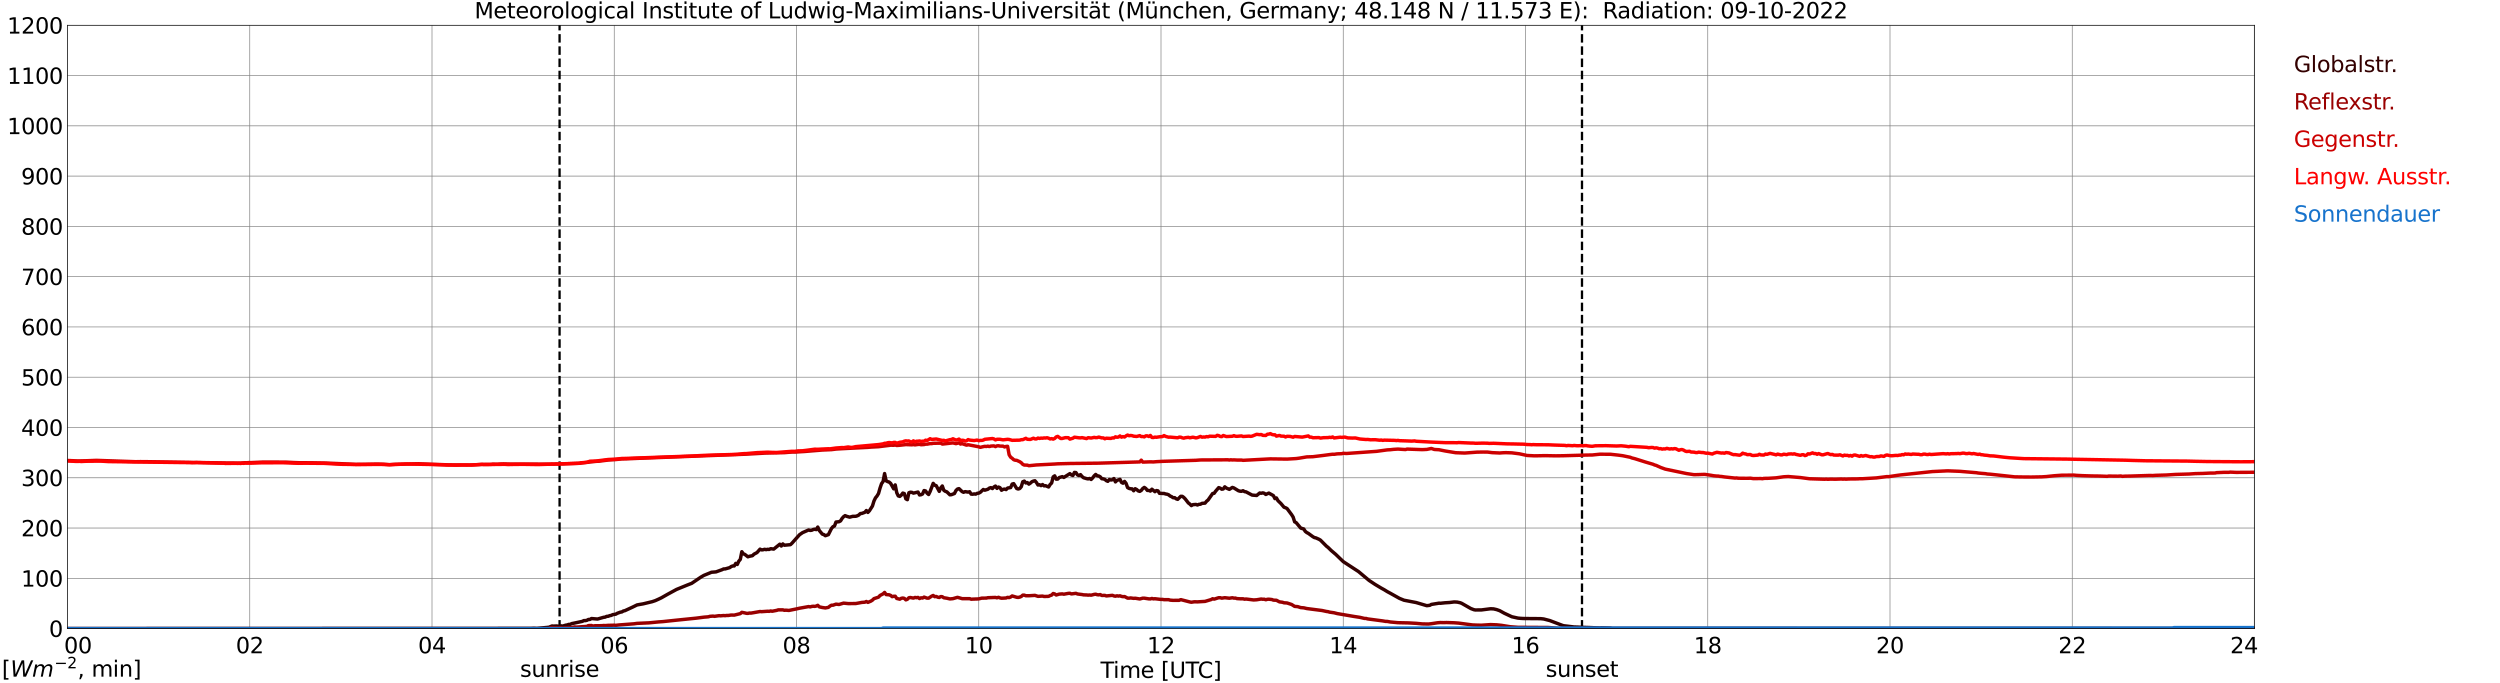 <?xml version="1.0" encoding="utf-8" standalone="no"?>
<!DOCTYPE svg PUBLIC "-//W3C//DTD SVG 1.1//EN"
  "http://www.w3.org/Graphics/SVG/1.1/DTD/svg11.dtd">
<svg xmlns:xlink="http://www.w3.org/1999/xlink" width="1085.4pt" height="296.64pt" viewBox="0 0 1085.4 296.64" xmlns="http://www.w3.org/2000/svg" version="1.1">
 <defs>
  <style type="text/css">*{stroke-linejoin: round; stroke-linecap: butt}</style>
 </defs>
 <g id="figure_1">
  <g id="patch_1">
   <path d="M 0 296.64 
L 1085.4 296.64 
L 1085.4 0 
L 0 0 
z
" style="fill: #ffffff"/>
  </g>
  <g id="axes_1">
   <g id="patch_2">
    <path d="M 29.306 272.909 
L 978.814 272.909 
L 978.814 10.976 
L 29.306 10.976 
z
" style="fill: #ffffff"/>
   </g>
   <g id="patch_3">
    <path d="M 978.814 272.909 
L 978.814 272.909 
L 978.814 10.976 
L 978.814 10.976 
z
" clip-path="url(#p839e0d8f4b)" style="fill: #d3d3d3; opacity: 0.25; stroke: #d3d3d3; stroke-linejoin: miter"/>
   </g>
   <g id="matplotlib.axis_1">
    <g id="xtick_1">
     <g id="line2d_1">
      <path d="M 29.306 272.909 
L 29.306 10.976 
" clip-path="url(#p839e0d8f4b)" style="fill: none; stroke: #808080; stroke-width: 0.3; stroke-linecap: square"/>
     </g>
     <g id="line2d_2"/>
     <g id="text_1">
      <!--    00 -->
      <g transform="translate(18.733 283.627) scale(0.095 -0.095)">
       <defs>
        <path id="DejaVuSans-20" transform="scale(0.016)"/>
        <path id="DejaVuSans-30" d="M 2034 4250 
Q 1547 4250 1301 3770 
Q 1056 3291 1056 2328 
Q 1056 1369 1301 889 
Q 1547 409 2034 409 
Q 2525 409 2770 889 
Q 3016 1369 3016 2328 
Q 3016 3291 2770 3770 
Q 2525 4250 2034 4250 
z
M 2034 4750 
Q 2819 4750 3233 4129 
Q 3647 3509 3647 2328 
Q 3647 1150 3233 529 
Q 2819 -91 2034 -91 
Q 1250 -91 836 529 
Q 422 1150 422 2328 
Q 422 3509 836 4129 
Q 1250 4750 2034 4750 
z
" transform="scale(0.016)"/>
       </defs>
       <use xlink:href="#DejaVuSans-20"/>
       <use xlink:href="#DejaVuSans-20" transform="translate(31.787 0)"/>
       <use xlink:href="#DejaVuSans-20" transform="translate(63.574 0)"/>
       <use xlink:href="#DejaVuSans-30" transform="translate(95.361 0)"/>
       <use xlink:href="#DejaVuSans-30" transform="translate(158.984 0)"/>
      </g>
     </g>
    </g>
    <g id="xtick_2">
     <g id="line2d_3">
      <path d="M 108.431 272.909 
L 108.431 10.976 
" clip-path="url(#p839e0d8f4b)" style="fill: none; stroke: #808080; stroke-width: 0.3; stroke-linecap: square"/>
     </g>
     <g id="line2d_4"/>
     <g id="text_2">
      <!-- 02 -->
      <g transform="translate(102.387 283.627) scale(0.095 -0.095)">
       <defs>
        <path id="DejaVuSans-32" d="M 1228 531 
L 3431 531 
L 3431 0 
L 469 0 
L 469 531 
Q 828 903 1448 1529 
Q 2069 2156 2228 2338 
Q 2531 2678 2651 2914 
Q 2772 3150 2772 3378 
Q 2772 3750 2511 3984 
Q 2250 4219 1831 4219 
Q 1534 4219 1204 4116 
Q 875 4013 500 3803 
L 500 4441 
Q 881 4594 1212 4672 
Q 1544 4750 1819 4750 
Q 2544 4750 2975 4387 
Q 3406 4025 3406 3419 
Q 3406 3131 3298 2873 
Q 3191 2616 2906 2266 
Q 2828 2175 2409 1742 
Q 1991 1309 1228 531 
z
" transform="scale(0.016)"/>
       </defs>
       <use xlink:href="#DejaVuSans-30"/>
       <use xlink:href="#DejaVuSans-32" transform="translate(63.623 0)"/>
      </g>
     </g>
    </g>
    <g id="xtick_3">
     <g id="line2d_5">
      <path d="M 187.557 272.909 
L 187.557 10.976 
" clip-path="url(#p839e0d8f4b)" style="fill: none; stroke: #808080; stroke-width: 0.3; stroke-linecap: square"/>
     </g>
     <g id="line2d_6"/>
     <g id="text_3">
      <!-- 04 -->
      <g transform="translate(181.513 283.627) scale(0.095 -0.095)">
       <defs>
        <path id="DejaVuSans-34" d="M 2419 4116 
L 825 1625 
L 2419 1625 
L 2419 4116 
z
M 2253 4666 
L 3047 4666 
L 3047 1625 
L 3713 1625 
L 3713 1100 
L 3047 1100 
L 3047 0 
L 2419 0 
L 2419 1100 
L 313 1100 
L 313 1709 
L 2253 4666 
z
" transform="scale(0.016)"/>
       </defs>
       <use xlink:href="#DejaVuSans-30"/>
       <use xlink:href="#DejaVuSans-34" transform="translate(63.623 0)"/>
      </g>
     </g>
    </g>
    <g id="xtick_4">
     <g id="line2d_7">
      <path d="M 266.683 272.909 
L 266.683 10.976 
" clip-path="url(#p839e0d8f4b)" style="fill: none; stroke: #808080; stroke-width: 0.3; stroke-linecap: square"/>
     </g>
     <g id="line2d_8"/>
     <g id="text_4">
      <!-- 06 -->
      <g transform="translate(260.638 283.627) scale(0.095 -0.095)">
       <defs>
        <path id="DejaVuSans-36" d="M 2113 2584 
Q 1688 2584 1439 2293 
Q 1191 2003 1191 1497 
Q 1191 994 1439 701 
Q 1688 409 2113 409 
Q 2538 409 2786 701 
Q 3034 994 3034 1497 
Q 3034 2003 2786 2293 
Q 2538 2584 2113 2584 
z
M 3366 4563 
L 3366 3988 
Q 3128 4100 2886 4159 
Q 2644 4219 2406 4219 
Q 1781 4219 1451 3797 
Q 1122 3375 1075 2522 
Q 1259 2794 1537 2939 
Q 1816 3084 2150 3084 
Q 2853 3084 3261 2657 
Q 3669 2231 3669 1497 
Q 3669 778 3244 343 
Q 2819 -91 2113 -91 
Q 1303 -91 875 529 
Q 447 1150 447 2328 
Q 447 3434 972 4092 
Q 1497 4750 2381 4750 
Q 2619 4750 2861 4703 
Q 3103 4656 3366 4563 
z
" transform="scale(0.016)"/>
       </defs>
       <use xlink:href="#DejaVuSans-30"/>
       <use xlink:href="#DejaVuSans-36" transform="translate(63.623 0)"/>
      </g>
     </g>
    </g>
    <g id="xtick_5">
     <g id="line2d_9">
      <path d="M 345.808 272.909 
L 345.808 10.976 
" clip-path="url(#p839e0d8f4b)" style="fill: none; stroke: #808080; stroke-width: 0.3; stroke-linecap: square"/>
     </g>
     <g id="line2d_10"/>
     <g id="text_5">
      <!-- 08 -->
      <g transform="translate(339.764 283.627) scale(0.095 -0.095)">
       <defs>
        <path id="DejaVuSans-38" d="M 2034 2216 
Q 1584 2216 1326 1975 
Q 1069 1734 1069 1313 
Q 1069 891 1326 650 
Q 1584 409 2034 409 
Q 2484 409 2743 651 
Q 3003 894 3003 1313 
Q 3003 1734 2745 1975 
Q 2488 2216 2034 2216 
z
M 1403 2484 
Q 997 2584 770 2862 
Q 544 3141 544 3541 
Q 544 4100 942 4425 
Q 1341 4750 2034 4750 
Q 2731 4750 3128 4425 
Q 3525 4100 3525 3541 
Q 3525 3141 3298 2862 
Q 3072 2584 2669 2484 
Q 3125 2378 3379 2068 
Q 3634 1759 3634 1313 
Q 3634 634 3220 271 
Q 2806 -91 2034 -91 
Q 1263 -91 848 271 
Q 434 634 434 1313 
Q 434 1759 690 2068 
Q 947 2378 1403 2484 
z
M 1172 3481 
Q 1172 3119 1398 2916 
Q 1625 2713 2034 2713 
Q 2441 2713 2670 2916 
Q 2900 3119 2900 3481 
Q 2900 3844 2670 4047 
Q 2441 4250 2034 4250 
Q 1625 4250 1398 4047 
Q 1172 3844 1172 3481 
z
" transform="scale(0.016)"/>
       </defs>
       <use xlink:href="#DejaVuSans-30"/>
       <use xlink:href="#DejaVuSans-38" transform="translate(63.623 0)"/>
      </g>
     </g>
    </g>
    <g id="xtick_6">
     <g id="line2d_11">
      <path d="M 424.934 272.909 
L 424.934 10.976 
" clip-path="url(#p839e0d8f4b)" style="fill: none; stroke: #808080; stroke-width: 0.3; stroke-linecap: square"/>
     </g>
     <g id="line2d_12"/>
     <g id="text_6">
      <!-- 10 -->
      <g transform="translate(418.89 283.627) scale(0.095 -0.095)">
       <defs>
        <path id="DejaVuSans-31" d="M 794 531 
L 1825 531 
L 1825 4091 
L 703 3866 
L 703 4441 
L 1819 4666 
L 2450 4666 
L 2450 531 
L 3481 531 
L 3481 0 
L 794 0 
L 794 531 
z
" transform="scale(0.016)"/>
       </defs>
       <use xlink:href="#DejaVuSans-31"/>
       <use xlink:href="#DejaVuSans-30" transform="translate(63.623 0)"/>
      </g>
     </g>
    </g>
    <g id="xtick_7">
     <g id="line2d_13">
      <path d="M 504.06 272.909 
L 504.06 10.976 
" clip-path="url(#p839e0d8f4b)" style="fill: none; stroke: #808080; stroke-width: 0.3; stroke-linecap: square"/>
     </g>
     <g id="line2d_14"/>
     <g id="text_7">
      <!-- 12 -->
      <g transform="translate(498.015 283.627) scale(0.095 -0.095)">
       <use xlink:href="#DejaVuSans-31"/>
       <use xlink:href="#DejaVuSans-32" transform="translate(63.623 0)"/>
      </g>
     </g>
    </g>
    <g id="xtick_8">
     <g id="line2d_15">
      <path d="M 583.185 272.909 
L 583.185 10.976 
" clip-path="url(#p839e0d8f4b)" style="fill: none; stroke: #808080; stroke-width: 0.3; stroke-linecap: square"/>
     </g>
     <g id="line2d_16"/>
     <g id="text_8">
      <!-- 14 -->
      <g transform="translate(577.141 283.627) scale(0.095 -0.095)">
       <use xlink:href="#DejaVuSans-31"/>
       <use xlink:href="#DejaVuSans-34" transform="translate(63.623 0)"/>
      </g>
     </g>
    </g>
    <g id="xtick_9">
     <g id="line2d_17">
      <path d="M 662.311 272.909 
L 662.311 10.976 
" clip-path="url(#p839e0d8f4b)" style="fill: none; stroke: #808080; stroke-width: 0.3; stroke-linecap: square"/>
     </g>
     <g id="line2d_18"/>
     <g id="text_9">
      <!-- 16 -->
      <g transform="translate(656.267 283.627) scale(0.095 -0.095)">
       <use xlink:href="#DejaVuSans-31"/>
       <use xlink:href="#DejaVuSans-36" transform="translate(63.623 0)"/>
      </g>
     </g>
    </g>
    <g id="xtick_10">
     <g id="line2d_19">
      <path d="M 741.437 272.909 
L 741.437 10.976 
" clip-path="url(#p839e0d8f4b)" style="fill: none; stroke: #808080; stroke-width: 0.3; stroke-linecap: square"/>
     </g>
     <g id="line2d_20"/>
     <g id="text_10">
      <!-- 18 -->
      <g transform="translate(735.392 283.627) scale(0.095 -0.095)">
       <use xlink:href="#DejaVuSans-31"/>
       <use xlink:href="#DejaVuSans-38" transform="translate(63.623 0)"/>
      </g>
     </g>
    </g>
    <g id="xtick_11">
     <g id="line2d_21">
      <path d="M 820.562 272.909 
L 820.562 10.976 
" clip-path="url(#p839e0d8f4b)" style="fill: none; stroke: #808080; stroke-width: 0.3; stroke-linecap: square"/>
     </g>
     <g id="line2d_22"/>
     <g id="text_11">
      <!-- 20 -->
      <g transform="translate(814.518 283.627) scale(0.095 -0.095)">
       <use xlink:href="#DejaVuSans-32"/>
       <use xlink:href="#DejaVuSans-30" transform="translate(63.623 0)"/>
      </g>
     </g>
    </g>
    <g id="xtick_12">
     <g id="line2d_23">
      <path d="M 899.688 272.909 
L 899.688 10.976 
" clip-path="url(#p839e0d8f4b)" style="fill: none; stroke: #808080; stroke-width: 0.3; stroke-linecap: square"/>
     </g>
     <g id="line2d_24"/>
     <g id="text_12">
      <!-- 22 -->
      <g transform="translate(893.644 283.627) scale(0.095 -0.095)">
       <use xlink:href="#DejaVuSans-32"/>
       <use xlink:href="#DejaVuSans-32" transform="translate(63.623 0)"/>
      </g>
     </g>
    </g>
    <g id="xtick_13">
     <g id="line2d_25">
      <path d="M 978.814 272.909 
L 978.814 10.976 
" clip-path="url(#p839e0d8f4b)" style="fill: none; stroke: #808080; stroke-width: 0.3; stroke-linecap: square"/>
     </g>
     <g id="line2d_26"/>
     <g id="text_13">
      <!-- 24    -->
      <g transform="translate(968.241 283.627) scale(0.095 -0.095)">
       <use xlink:href="#DejaVuSans-32"/>
       <use xlink:href="#DejaVuSans-34" transform="translate(63.623 0)"/>
       <use xlink:href="#DejaVuSans-20" transform="translate(127.246 0)"/>
       <use xlink:href="#DejaVuSans-20" transform="translate(159.033 0)"/>
       <use xlink:href="#DejaVuSans-20" transform="translate(190.82 0)"/>
      </g>
     </g>
    </g>
    <g id="text_14">
     <!-- Time [UTC] -->
     <g transform="translate(477.806 294.322) scale(0.095 -0.095)">
      <defs>
       <path id="DejaVuSans-54" d="M -19 4666 
L 3928 4666 
L 3928 4134 
L 2272 4134 
L 2272 0 
L 1638 0 
L 1638 4134 
L -19 4134 
L -19 4666 
z
" transform="scale(0.016)"/>
       <path id="DejaVuSans-69" d="M 603 3500 
L 1178 3500 
L 1178 0 
L 603 0 
L 603 3500 
z
M 603 4863 
L 1178 4863 
L 1178 4134 
L 603 4134 
L 603 4863 
z
" transform="scale(0.016)"/>
       <path id="DejaVuSans-6d" d="M 3328 2828 
Q 3544 3216 3844 3400 
Q 4144 3584 4550 3584 
Q 5097 3584 5394 3201 
Q 5691 2819 5691 2113 
L 5691 0 
L 5113 0 
L 5113 2094 
Q 5113 2597 4934 2840 
Q 4756 3084 4391 3084 
Q 3944 3084 3684 2787 
Q 3425 2491 3425 1978 
L 3425 0 
L 2847 0 
L 2847 2094 
Q 2847 2600 2669 2842 
Q 2491 3084 2119 3084 
Q 1678 3084 1418 2786 
Q 1159 2488 1159 1978 
L 1159 0 
L 581 0 
L 581 3500 
L 1159 3500 
L 1159 2956 
Q 1356 3278 1631 3431 
Q 1906 3584 2284 3584 
Q 2666 3584 2933 3390 
Q 3200 3197 3328 2828 
z
" transform="scale(0.016)"/>
       <path id="DejaVuSans-65" d="M 3597 1894 
L 3597 1613 
L 953 1613 
Q 991 1019 1311 708 
Q 1631 397 2203 397 
Q 2534 397 2845 478 
Q 3156 559 3463 722 
L 3463 178 
Q 3153 47 2828 -22 
Q 2503 -91 2169 -91 
Q 1331 -91 842 396 
Q 353 884 353 1716 
Q 353 2575 817 3079 
Q 1281 3584 2069 3584 
Q 2775 3584 3186 3129 
Q 3597 2675 3597 1894 
z
M 3022 2063 
Q 3016 2534 2758 2815 
Q 2500 3097 2075 3097 
Q 1594 3097 1305 2825 
Q 1016 2553 972 2059 
L 3022 2063 
z
" transform="scale(0.016)"/>
       <path id="DejaVuSans-5b" d="M 550 4863 
L 1875 4863 
L 1875 4416 
L 1125 4416 
L 1125 -397 
L 1875 -397 
L 1875 -844 
L 550 -844 
L 550 4863 
z
" transform="scale(0.016)"/>
       <path id="DejaVuSans-55" d="M 556 4666 
L 1191 4666 
L 1191 1831 
Q 1191 1081 1462 751 
Q 1734 422 2344 422 
Q 2950 422 3222 751 
Q 3494 1081 3494 1831 
L 3494 4666 
L 4128 4666 
L 4128 1753 
Q 4128 841 3676 375 
Q 3225 -91 2344 -91 
Q 1459 -91 1007 375 
Q 556 841 556 1753 
L 556 4666 
z
" transform="scale(0.016)"/>
       <path id="DejaVuSans-43" d="M 4122 4306 
L 4122 3641 
Q 3803 3938 3442 4084 
Q 3081 4231 2675 4231 
Q 1875 4231 1450 3742 
Q 1025 3253 1025 2328 
Q 1025 1406 1450 917 
Q 1875 428 2675 428 
Q 3081 428 3442 575 
Q 3803 722 4122 1019 
L 4122 359 
Q 3791 134 3420 21 
Q 3050 -91 2638 -91 
Q 1578 -91 968 557 
Q 359 1206 359 2328 
Q 359 3453 968 4101 
Q 1578 4750 2638 4750 
Q 3056 4750 3426 4639 
Q 3797 4528 4122 4306 
z
" transform="scale(0.016)"/>
       <path id="DejaVuSans-5d" d="M 1947 4863 
L 1947 -844 
L 622 -844 
L 622 -397 
L 1369 -397 
L 1369 4416 
L 622 4416 
L 622 4863 
L 1947 4863 
z
" transform="scale(0.016)"/>
      </defs>
      <use xlink:href="#DejaVuSans-54"/>
      <use xlink:href="#DejaVuSans-69" transform="translate(57.959 0)"/>
      <use xlink:href="#DejaVuSans-6d" transform="translate(85.742 0)"/>
      <use xlink:href="#DejaVuSans-65" transform="translate(183.154 0)"/>
      <use xlink:href="#DejaVuSans-20" transform="translate(244.678 0)"/>
      <use xlink:href="#DejaVuSans-5b" transform="translate(276.465 0)"/>
      <use xlink:href="#DejaVuSans-55" transform="translate(315.479 0)"/>
      <use xlink:href="#DejaVuSans-54" transform="translate(388.672 0)"/>
      <use xlink:href="#DejaVuSans-43" transform="translate(443.881 0)"/>
      <use xlink:href="#DejaVuSans-5d" transform="translate(513.705 0)"/>
     </g>
    </g>
   </g>
   <g id="matplotlib.axis_2">
    <g id="ytick_1">
     <g id="line2d_27">
      <path d="M 29.306 272.909 
L 978.814 272.909 
" clip-path="url(#p839e0d8f4b)" style="fill: none; stroke: #808080; stroke-width: 0.3; stroke-linecap: square"/>
     </g>
     <g id="line2d_28"/>
     <g id="text_15">
      <!-- 0 -->
      <g transform="translate(21.261 276.518) scale(0.095 -0.095)">
       <use xlink:href="#DejaVuSans-30"/>
      </g>
     </g>
    </g>
    <g id="ytick_2">
     <g id="line2d_29">
      <path d="M 29.306 251.081 
L 978.814 251.081 
" clip-path="url(#p839e0d8f4b)" style="fill: none; stroke: #808080; stroke-width: 0.3; stroke-linecap: square"/>
     </g>
     <g id="line2d_30"/>
     <g id="text_16">
      <!-- 100 -->
      <g transform="translate(9.173 254.69) scale(0.095 -0.095)">
       <use xlink:href="#DejaVuSans-31"/>
       <use xlink:href="#DejaVuSans-30" transform="translate(63.623 0)"/>
       <use xlink:href="#DejaVuSans-30" transform="translate(127.246 0)"/>
      </g>
     </g>
    </g>
    <g id="ytick_3">
     <g id="line2d_31">
      <path d="M 29.306 229.253 
L 978.814 229.253 
" clip-path="url(#p839e0d8f4b)" style="fill: none; stroke: #808080; stroke-width: 0.3; stroke-linecap: square"/>
     </g>
     <g id="line2d_32"/>
     <g id="text_17">
      <!-- 200 -->
      <g transform="translate(9.173 232.863) scale(0.095 -0.095)">
       <use xlink:href="#DejaVuSans-32"/>
       <use xlink:href="#DejaVuSans-30" transform="translate(63.623 0)"/>
       <use xlink:href="#DejaVuSans-30" transform="translate(127.246 0)"/>
      </g>
     </g>
    </g>
    <g id="ytick_4">
     <g id="line2d_33">
      <path d="M 29.306 207.426 
L 978.814 207.426 
" clip-path="url(#p839e0d8f4b)" style="fill: none; stroke: #808080; stroke-width: 0.3; stroke-linecap: square"/>
     </g>
     <g id="line2d_34"/>
     <g id="text_18">
      <!-- 300 -->
      <g transform="translate(9.173 211.035) scale(0.095 -0.095)">
       <defs>
        <path id="DejaVuSans-33" d="M 2597 2516 
Q 3050 2419 3304 2112 
Q 3559 1806 3559 1356 
Q 3559 666 3084 287 
Q 2609 -91 1734 -91 
Q 1441 -91 1130 -33 
Q 819 25 488 141 
L 488 750 
Q 750 597 1062 519 
Q 1375 441 1716 441 
Q 2309 441 2620 675 
Q 2931 909 2931 1356 
Q 2931 1769 2642 2001 
Q 2353 2234 1838 2234 
L 1294 2234 
L 1294 2753 
L 1863 2753 
Q 2328 2753 2575 2939 
Q 2822 3125 2822 3475 
Q 2822 3834 2567 4026 
Q 2313 4219 1838 4219 
Q 1578 4219 1281 4162 
Q 984 4106 628 3988 
L 628 4550 
Q 988 4650 1302 4700 
Q 1616 4750 1894 4750 
Q 2613 4750 3031 4423 
Q 3450 4097 3450 3541 
Q 3450 3153 3228 2886 
Q 3006 2619 2597 2516 
z
" transform="scale(0.016)"/>
       </defs>
       <use xlink:href="#DejaVuSans-33"/>
       <use xlink:href="#DejaVuSans-30" transform="translate(63.623 0)"/>
       <use xlink:href="#DejaVuSans-30" transform="translate(127.246 0)"/>
      </g>
     </g>
    </g>
    <g id="ytick_5">
     <g id="line2d_35">
      <path d="M 29.306 185.598 
L 978.814 185.598 
" clip-path="url(#p839e0d8f4b)" style="fill: none; stroke: #808080; stroke-width: 0.3; stroke-linecap: square"/>
     </g>
     <g id="line2d_36"/>
     <g id="text_19">
      <!-- 400 -->
      <g transform="translate(9.173 189.207) scale(0.095 -0.095)">
       <use xlink:href="#DejaVuSans-34"/>
       <use xlink:href="#DejaVuSans-30" transform="translate(63.623 0)"/>
       <use xlink:href="#DejaVuSans-30" transform="translate(127.246 0)"/>
      </g>
     </g>
    </g>
    <g id="ytick_6">
     <g id="line2d_37">
      <path d="M 29.306 163.77 
L 978.814 163.77 
" clip-path="url(#p839e0d8f4b)" style="fill: none; stroke: #808080; stroke-width: 0.3; stroke-linecap: square"/>
     </g>
     <g id="line2d_38"/>
     <g id="text_20">
      <!-- 500 -->
      <g transform="translate(9.173 167.379) scale(0.095 -0.095)">
       <defs>
        <path id="DejaVuSans-35" d="M 691 4666 
L 3169 4666 
L 3169 4134 
L 1269 4134 
L 1269 2991 
Q 1406 3038 1543 3061 
Q 1681 3084 1819 3084 
Q 2600 3084 3056 2656 
Q 3513 2228 3513 1497 
Q 3513 744 3044 326 
Q 2575 -91 1722 -91 
Q 1428 -91 1123 -41 
Q 819 9 494 109 
L 494 744 
Q 775 591 1075 516 
Q 1375 441 1709 441 
Q 2250 441 2565 725 
Q 2881 1009 2881 1497 
Q 2881 1984 2565 2268 
Q 2250 2553 1709 2553 
Q 1456 2553 1204 2497 
Q 953 2441 691 2322 
L 691 4666 
z
" transform="scale(0.016)"/>
       </defs>
       <use xlink:href="#DejaVuSans-35"/>
       <use xlink:href="#DejaVuSans-30" transform="translate(63.623 0)"/>
       <use xlink:href="#DejaVuSans-30" transform="translate(127.246 0)"/>
      </g>
     </g>
    </g>
    <g id="ytick_7">
     <g id="line2d_39">
      <path d="M 29.306 141.942 
L 978.814 141.942 
" clip-path="url(#p839e0d8f4b)" style="fill: none; stroke: #808080; stroke-width: 0.3; stroke-linecap: square"/>
     </g>
     <g id="line2d_40"/>
     <g id="text_21">
      <!-- 600 -->
      <g transform="translate(9.173 145.551) scale(0.095 -0.095)">
       <use xlink:href="#DejaVuSans-36"/>
       <use xlink:href="#DejaVuSans-30" transform="translate(63.623 0)"/>
       <use xlink:href="#DejaVuSans-30" transform="translate(127.246 0)"/>
      </g>
     </g>
    </g>
    <g id="ytick_8">
     <g id="line2d_41">
      <path d="M 29.306 120.114 
L 978.814 120.114 
" clip-path="url(#p839e0d8f4b)" style="fill: none; stroke: #808080; stroke-width: 0.3; stroke-linecap: square"/>
     </g>
     <g id="line2d_42"/>
     <g id="text_22">
      <!-- 700 -->
      <g transform="translate(9.173 123.724) scale(0.095 -0.095)">
       <defs>
        <path id="DejaVuSans-37" d="M 525 4666 
L 3525 4666 
L 3525 4397 
L 1831 0 
L 1172 0 
L 2766 4134 
L 525 4134 
L 525 4666 
z
" transform="scale(0.016)"/>
       </defs>
       <use xlink:href="#DejaVuSans-37"/>
       <use xlink:href="#DejaVuSans-30" transform="translate(63.623 0)"/>
       <use xlink:href="#DejaVuSans-30" transform="translate(127.246 0)"/>
      </g>
     </g>
    </g>
    <g id="ytick_9">
     <g id="line2d_43">
      <path d="M 29.306 98.287 
L 978.814 98.287 
" clip-path="url(#p839e0d8f4b)" style="fill: none; stroke: #808080; stroke-width: 0.3; stroke-linecap: square"/>
     </g>
     <g id="line2d_44"/>
     <g id="text_23">
      <!-- 800 -->
      <g transform="translate(9.173 101.896) scale(0.095 -0.095)">
       <use xlink:href="#DejaVuSans-38"/>
       <use xlink:href="#DejaVuSans-30" transform="translate(63.623 0)"/>
       <use xlink:href="#DejaVuSans-30" transform="translate(127.246 0)"/>
      </g>
     </g>
    </g>
    <g id="ytick_10">
     <g id="line2d_45">
      <path d="M 29.306 76.459 
L 978.814 76.459 
" clip-path="url(#p839e0d8f4b)" style="fill: none; stroke: #808080; stroke-width: 0.3; stroke-linecap: square"/>
     </g>
     <g id="line2d_46"/>
     <g id="text_24">
      <!-- 900 -->
      <g transform="translate(9.173 80.068) scale(0.095 -0.095)">
       <defs>
        <path id="DejaVuSans-39" d="M 703 97 
L 703 672 
Q 941 559 1184 500 
Q 1428 441 1663 441 
Q 2288 441 2617 861 
Q 2947 1281 2994 2138 
Q 2813 1869 2534 1725 
Q 2256 1581 1919 1581 
Q 1219 1581 811 2004 
Q 403 2428 403 3163 
Q 403 3881 828 4315 
Q 1253 4750 1959 4750 
Q 2769 4750 3195 4129 
Q 3622 3509 3622 2328 
Q 3622 1225 3098 567 
Q 2575 -91 1691 -91 
Q 1453 -91 1209 -44 
Q 966 3 703 97 
z
M 1959 2075 
Q 2384 2075 2632 2365 
Q 2881 2656 2881 3163 
Q 2881 3666 2632 3958 
Q 2384 4250 1959 4250 
Q 1534 4250 1286 3958 
Q 1038 3666 1038 3163 
Q 1038 2656 1286 2365 
Q 1534 2075 1959 2075 
z
" transform="scale(0.016)"/>
       </defs>
       <use xlink:href="#DejaVuSans-39"/>
       <use xlink:href="#DejaVuSans-30" transform="translate(63.623 0)"/>
       <use xlink:href="#DejaVuSans-30" transform="translate(127.246 0)"/>
      </g>
     </g>
    </g>
    <g id="ytick_11">
     <g id="line2d_47">
      <path d="M 29.306 54.631 
L 978.814 54.631 
" clip-path="url(#p839e0d8f4b)" style="fill: none; stroke: #808080; stroke-width: 0.3; stroke-linecap: square"/>
     </g>
     <g id="line2d_48"/>
     <g id="text_25">
      <!-- 1000 -->
      <g transform="translate(3.128 58.24) scale(0.095 -0.095)">
       <use xlink:href="#DejaVuSans-31"/>
       <use xlink:href="#DejaVuSans-30" transform="translate(63.623 0)"/>
       <use xlink:href="#DejaVuSans-30" transform="translate(127.246 0)"/>
       <use xlink:href="#DejaVuSans-30" transform="translate(190.869 0)"/>
      </g>
     </g>
    </g>
    <g id="ytick_12">
     <g id="line2d_49">
      <path d="M 29.306 32.803 
L 978.814 32.803 
" clip-path="url(#p839e0d8f4b)" style="fill: none; stroke: #808080; stroke-width: 0.3; stroke-linecap: square"/>
     </g>
     <g id="line2d_50"/>
     <g id="text_26">
      <!-- 1100 -->
      <g transform="translate(3.128 36.413) scale(0.095 -0.095)">
       <use xlink:href="#DejaVuSans-31"/>
       <use xlink:href="#DejaVuSans-31" transform="translate(63.623 0)"/>
       <use xlink:href="#DejaVuSans-30" transform="translate(127.246 0)"/>
       <use xlink:href="#DejaVuSans-30" transform="translate(190.869 0)"/>
      </g>
     </g>
    </g>
    <g id="ytick_13">
     <g id="line2d_51">
      <path d="M 29.306 10.976 
L 978.814 10.976 
" clip-path="url(#p839e0d8f4b)" style="fill: none; stroke: #808080; stroke-width: 0.3; stroke-linecap: square"/>
     </g>
     <g id="line2d_52"/>
     <g id="text_27">
      <!-- 1200 -->
      <g transform="translate(3.128 14.585) scale(0.095 -0.095)">
       <use xlink:href="#DejaVuSans-31"/>
       <use xlink:href="#DejaVuSans-32" transform="translate(63.623 0)"/>
       <use xlink:href="#DejaVuSans-30" transform="translate(127.246 0)"/>
       <use xlink:href="#DejaVuSans-30" transform="translate(190.869 0)"/>
      </g>
     </g>
    </g>
   </g>
   <g id="line2d_53">
    <path d="M 242.945 272.909 
L 242.945 10.976 
" clip-path="url(#p839e0d8f4b)" style="fill: none; stroke-dasharray: 3.7,1.6; stroke-dashoffset: 0; stroke: #000000"/>
   </g>
   <g id="line2d_54">
    <path d="M 686.84 272.909 
L 686.84 10.976 
" clip-path="url(#p839e0d8f4b)" style="fill: none; stroke-dasharray: 3.7,1.6; stroke-dashoffset: 0; stroke: #000000"/>
   </g>
   <g id="line2d_55">
    <path d="M 29.306 272.909 
L 230.417 272.832 
L 231.736 272.752 
L 233.054 272.832 
L 238.329 272.326 
L 239.648 271.78 
L 240.308 271.839 
L 241.626 271.78 
L 242.945 271.922 
L 243.604 271.719 
L 244.264 271.839 
L 245.583 271.435 
L 246.242 271.333 
L 246.901 271.091 
L 247.561 271.071 
L 248.22 270.746 
L 250.198 270.34 
L 252.836 269.772 
L 253.495 269.427 
L 254.155 269.449 
L 254.814 269.307 
L 255.473 268.943 
L 256.133 268.943 
L 256.792 268.537 
L 258.111 268.659 
L 259.43 268.759 
L 262.067 268.011 
L 262.726 267.928 
L 263.386 267.605 
L 264.045 267.563 
L 264.705 267.301 
L 265.364 267.179 
L 266.023 266.854 
L 267.342 266.651 
L 268.002 266.267 
L 269.32 265.78 
L 269.98 265.679 
L 270.639 265.273 
L 271.298 265.132 
L 273.277 264.219 
L 274.595 263.612 
L 276.573 262.639 
L 277.892 262.397 
L 279.211 262.172 
L 283.167 261.22 
L 284.486 260.775 
L 285.805 260.185 
L 287.124 259.559 
L 289.761 258.059 
L 293.717 255.909 
L 298.333 254.026 
L 300.311 253.255 
L 304.267 250.579 
L 305.586 249.811 
L 308.224 248.735 
L 308.883 248.451 
L 310.861 248.289 
L 313.499 247.338 
L 314.158 247.012 
L 314.818 247.012 
L 316.796 246.445 
L 317.455 245.98 
L 318.114 245.716 
L 318.774 245.716 
L 319.433 244.6 
L 320.093 245.067 
L 320.752 243.649 
L 321.411 242.859 
L 322.071 239.534 
L 322.73 240.447 
L 323.39 240.711 
L 324.708 241.743 
L 325.368 241.52 
L 326.686 241.256 
L 327.346 240.608 
L 328.665 239.899 
L 329.983 238.419 
L 330.643 238.744 
L 331.302 238.683 
L 331.961 238.48 
L 332.621 238.641 
L 333.28 238.48 
L 333.94 238.561 
L 334.599 238.216 
L 335.918 238.399 
L 338.555 236.271 
L 339.215 237.061 
L 339.874 236.149 
L 340.533 236.716 
L 343.171 236.474 
L 343.83 235.865 
L 345.149 234.365 
L 347.127 232.156 
L 348.446 231.244 
L 351.083 230.089 
L 351.743 230.292 
L 352.402 230.212 
L 353.062 229.908 
L 353.721 229.766 
L 354.38 229.928 
L 355.04 228.834 
L 355.699 230.312 
L 357.018 231.894 
L 357.677 232.095 
L 358.337 232.582 
L 359.655 232.117 
L 360.974 229.482 
L 361.634 228.67 
L 362.293 228.387 
L 362.952 226.645 
L 364.271 226.503 
L 364.93 226.158 
L 365.59 225.084 
L 366.249 224.333 
L 366.909 223.868 
L 367.568 224.152 
L 368.887 224.536 
L 370.206 224.172 
L 371.524 224.152 
L 372.184 223.949 
L 372.843 223.624 
L 373.502 222.976 
L 374.162 222.914 
L 375.481 222.428 
L 376.14 221.659 
L 376.799 222.469 
L 377.459 221.76 
L 378.777 219.693 
L 379.437 217.545 
L 380.096 216.165 
L 380.756 215.356 
L 381.415 214.262 
L 382.074 211.909 
L 382.734 209.984 
L 383.393 209.074 
L 384.053 205.607 
L 384.712 208.729 
L 385.371 209.093 
L 386.031 209.296 
L 386.69 209.883 
L 388.009 212.234 
L 388.668 210.532 
L 389.328 213.917 
L 389.987 215.294 
L 390.646 215.517 
L 391.306 214.971 
L 391.965 214.079 
L 392.624 214.301 
L 393.284 216.571 
L 393.943 216.936 
L 394.603 213.937 
L 395.262 213.694 
L 395.921 213.775 
L 396.581 214.098 
L 398.559 213.633 
L 399.218 214.888 
L 399.878 214.788 
L 400.537 214.463 
L 401.196 212.985 
L 401.856 213.147 
L 402.515 214.14 
L 403.175 214.688 
L 403.834 213.35 
L 405.153 209.864 
L 405.812 210.673 
L 406.471 210.857 
L 407.79 213.328 
L 408.45 211.828 
L 409.109 210.999 
L 409.768 212.882 
L 410.428 213.308 
L 411.087 213.553 
L 412.406 214.829 
L 413.065 214.768 
L 414.384 214.262 
L 415.043 212.963 
L 415.703 212.315 
L 416.362 212.153 
L 417.681 213.411 
L 418.34 213.734 
L 419 213.45 
L 420.318 213.653 
L 420.978 213.491 
L 421.637 214.524 
L 422.297 214.565 
L 422.956 214.443 
L 423.615 214.546 
L 424.275 214.179 
L 424.934 214.098 
L 425.593 213.753 
L 426.912 212.518 
L 427.572 212.821 
L 428.89 212.418 
L 429.55 211.909 
L 430.209 211.708 
L 430.869 212.112 
L 431.528 211.424 
L 432.187 211.038 
L 432.847 212.031 
L 433.506 211.464 
L 434.165 211.728 
L 434.825 212.843 
L 435.484 212.457 
L 436.144 212.335 
L 436.803 212.559 
L 437.462 211.889 
L 438.781 211.686 
L 439.44 210.167 
L 440.1 209.984 
L 441.419 212.092 
L 442.078 212.315 
L 442.737 212.092 
L 443.397 211.302 
L 444.056 209.154 
L 444.716 208.871 
L 445.375 209.68 
L 446.034 209.519 
L 446.694 210.187 
L 447.353 209.741 
L 448.012 209.154 
L 448.672 208.871 
L 449.331 208.729 
L 449.991 209.499 
L 450.65 210.573 
L 451.309 210.451 
L 451.969 210.835 
L 452.628 210.37 
L 453.287 210.938 
L 453.947 210.876 
L 455.266 211.424 
L 455.925 210.35 
L 456.584 209.7 
L 457.244 207.065 
L 457.903 206.6 
L 458.563 208.039 
L 459.222 207.997 
L 459.881 207.329 
L 461.2 206.945 
L 461.859 207.288 
L 464.497 205.627 
L 465.156 206.214 
L 465.816 206.439 
L 466.475 205.101 
L 467.134 205.182 
L 467.794 206.214 
L 468.453 206.459 
L 469.113 206.072 
L 469.772 206.865 
L 470.431 207.41 
L 471.75 207.797 
L 472.409 207.917 
L 473.069 207.735 
L 473.728 208.161 
L 474.388 207.491 
L 475.047 206.6 
L 475.706 205.991 
L 476.366 206.581 
L 477.025 206.662 
L 477.685 207.026 
L 478.344 207.836 
L 479.003 207.917 
L 479.663 208.12 
L 480.322 208.687 
L 480.981 208.971 
L 481.641 208.181 
L 482.3 208.403 
L 482.96 208.281 
L 483.619 207.775 
L 484.278 209.215 
L 484.938 208.565 
L 486.256 208.12 
L 486.916 209.458 
L 487.575 209.783 
L 488.235 209.012 
L 488.894 209.864 
L 489.553 211.686 
L 490.213 212.051 
L 490.872 212.215 
L 491.532 212.254 
L 492.191 213.066 
L 492.85 212.193 
L 493.51 212.538 
L 494.169 213.127 
L 494.828 213.328 
L 495.488 212.924 
L 496.147 212.092 
L 496.807 211.625 
L 497.466 212.073 
L 498.125 212.924 
L 498.785 212.924 
L 499.444 213.208 
L 500.103 212.396 
L 501.422 213.47 
L 502.082 212.985 
L 502.741 213.105 
L 503.4 214.179 
L 504.719 214.24 
L 505.379 214.24 
L 506.038 214.463 
L 506.697 214.565 
L 507.357 214.808 
L 508.016 215.356 
L 508.675 215.639 
L 509.335 216.104 
L 509.994 216.065 
L 510.654 216.571 
L 511.313 216.794 
L 512.632 215.478 
L 513.291 215.478 
L 513.95 215.962 
L 514.61 216.652 
L 515.929 218.355 
L 516.588 218.841 
L 517.247 219.509 
L 517.907 219.106 
L 519.226 219.003 
L 519.885 219.247 
L 520.544 218.964 
L 521.204 218.903 
L 521.863 218.538 
L 523.182 218.435 
L 523.841 217.626 
L 524.501 217.078 
L 526.479 214.262 
L 527.138 214.159 
L 527.797 213.227 
L 529.116 211.708 
L 529.776 211.95 
L 530.435 212.396 
L 531.094 212.276 
L 531.754 211.363 
L 532.413 211.889 
L 533.732 212.457 
L 535.051 211.625 
L 535.71 211.85 
L 537.688 213.066 
L 538.348 213.247 
L 539.007 213.308 
L 539.666 213.044 
L 540.326 213.45 
L 540.985 213.553 
L 543.623 214.95 
L 545.601 215.113 
L 546.919 214.037 
L 547.579 214.159 
L 548.238 213.978 
L 548.898 214.159 
L 549.557 214.666 
L 550.876 214.079 
L 552.195 214.808 
L 552.854 215.172 
L 553.513 216.471 
L 554.173 216.187 
L 554.832 217.362 
L 556.151 218.638 
L 557.47 220.219 
L 558.129 220.441 
L 558.788 220.786 
L 560.766 223.443 
L 561.426 224.497 
L 562.085 226.564 
L 562.745 226.907 
L 564.723 229.279 
L 566.042 229.664 
L 566.701 230.698 
L 567.36 231.224 
L 568.02 231.569 
L 569.998 233.008 
L 570.657 233.394 
L 571.317 233.536 
L 572.635 234.123 
L 573.295 234.507 
L 575.932 237.164 
L 576.592 237.67 
L 577.91 238.967 
L 579.889 240.65 
L 583.185 243.83 
L 588.46 247.276 
L 589.779 248.128 
L 592.417 250.337 
L 594.395 251.998 
L 597.032 253.742 
L 599.67 255.322 
L 600.989 256.051 
L 602.307 256.863 
L 603.626 257.573 
L 607.582 259.782 
L 609.561 260.591 
L 614.836 261.604 
L 619.451 262.964 
L 620.77 262.8 
L 621.429 262.416 
L 624.067 261.991 
L 624.726 261.868 
L 625.386 261.91 
L 627.364 261.707 
L 629.342 261.585 
L 631.32 261.342 
L 632.639 261.403 
L 633.958 261.687 
L 634.617 261.949 
L 638.573 264.2 
L 639.892 264.706 
L 640.552 264.828 
L 643.189 264.806 
L 647.145 264.3 
L 648.464 264.361 
L 649.783 264.664 
L 651.102 265.132 
L 653.08 266.225 
L 656.377 267.766 
L 659.014 268.353 
L 660.333 268.476 
L 661.652 268.537 
L 668.905 268.598 
L 670.224 268.74 
L 672.861 269.427 
L 678.136 271.435 
L 678.796 271.658 
L 683.411 272.206 
L 684.73 272.245 
L 686.708 272.348 
L 690.005 272.448 
L 694.621 272.651 
L 695.28 272.57 
L 697.918 272.651 
L 699.236 272.712 
L 699.896 272.909 
L 978.154 272.909 
L 978.154 272.909 
" clip-path="url(#p839e0d8f4b)" style="fill: none; stroke: #330000; stroke-width: 1.5; stroke-linecap: square"/>
   </g>
   <g id="line2d_56">
    <path d="M 29.306 272.909 
L 238.329 272.909 
L 238.989 272.472 
L 239.648 272.431 
L 240.308 272.533 
L 241.626 272.533 
L 242.286 272.614 
L 243.604 272.533 
L 244.264 272.675 
L 245.583 272.492 
L 246.242 272.553 
L 246.901 272.411 
L 247.561 272.533 
L 249.539 272.188 
L 250.198 272.269 
L 254.814 271.946 
L 255.473 271.601 
L 256.792 271.56 
L 257.451 271.824 
L 258.111 271.682 
L 261.408 271.641 
L 262.067 271.56 
L 262.726 271.601 
L 264.045 271.499 
L 266.683 271.438 
L 267.342 271.499 
L 268.661 271.337 
L 275.255 270.831 
L 276.573 270.647 
L 281.849 270.405 
L 285.805 270.019 
L 287.783 269.877 
L 293.717 269.25 
L 302.289 268.377 
L 305.586 267.952 
L 307.564 267.79 
L 308.224 267.587 
L 309.543 267.487 
L 310.202 267.587 
L 312.18 267.303 
L 312.839 267.365 
L 314.158 267.242 
L 314.818 267.303 
L 315.477 267.203 
L 316.136 267.223 
L 317.455 267.02 
L 318.774 267.061 
L 321.411 266.413 
L 322.071 265.845 
L 323.39 266.107 
L 324.049 266.271 
L 324.708 266.31 
L 325.368 266.149 
L 326.027 266.19 
L 327.346 265.965 
L 329.983 265.5 
L 330.643 265.562 
L 333.28 265.378 
L 333.94 265.42 
L 334.599 265.256 
L 335.258 265.378 
L 337.236 264.994 
L 337.896 264.771 
L 339.874 264.771 
L 340.533 264.972 
L 341.193 264.913 
L 342.512 265.033 
L 345.808 264.365 
L 347.127 264.062 
L 351.083 263.353 
L 351.743 263.494 
L 352.402 263.291 
L 353.062 263.211 
L 353.721 263.272 
L 354.38 263.13 
L 355.04 262.805 
L 355.699 263.473 
L 357.018 263.756 
L 358.337 263.94 
L 359.655 263.697 
L 360.315 263.15 
L 360.974 262.763 
L 361.634 262.763 
L 362.952 262.298 
L 364.271 262.44 
L 366.249 261.853 
L 368.227 262.054 
L 371.524 262.034 
L 374.162 261.547 
L 375.481 261.447 
L 376.14 261.144 
L 376.799 261.528 
L 378.118 260.98 
L 378.777 260.554 
L 379.437 259.906 
L 381.415 259.258 
L 382.074 258.529 
L 383.393 257.839 
L 384.053 257.21 
L 384.712 258.142 
L 386.031 258.245 
L 386.69 258.509 
L 387.349 259.055 
L 388.009 258.874 
L 388.668 258.852 
L 389.328 259.825 
L 390.646 260.15 
L 391.306 259.764 
L 391.965 259.644 
L 392.624 259.786 
L 393.284 260.434 
L 393.943 260.19 
L 394.603 259.502 
L 395.262 259.419 
L 396.581 259.683 
L 397.24 259.38 
L 397.899 259.502 
L 398.559 259.38 
L 399.218 259.867 
L 399.878 259.541 
L 400.537 259.644 
L 401.196 259.238 
L 402.515 259.703 
L 403.175 259.703 
L 404.493 258.832 
L 405.153 258.529 
L 405.812 259.055 
L 406.471 258.954 
L 407.131 259.277 
L 407.79 259.4 
L 408.45 258.994 
L 409.109 259.077 
L 409.768 259.522 
L 411.087 259.725 
L 412.406 260.028 
L 413.725 259.906 
L 415.703 259.338 
L 417.022 259.703 
L 417.681 259.906 
L 420.978 259.906 
L 421.637 260.15 
L 422.956 260.089 
L 424.275 260.048 
L 424.934 260.009 
L 426.253 259.683 
L 428.231 259.664 
L 428.89 259.502 
L 432.187 259.38 
L 432.847 259.561 
L 433.506 259.319 
L 434.165 259.583 
L 434.825 259.725 
L 436.803 259.622 
L 437.462 259.338 
L 438.122 259.461 
L 438.781 259.197 
L 439.44 258.732 
L 441.419 259.319 
L 442.078 259.38 
L 442.737 259.238 
L 443.397 258.954 
L 444.056 258.387 
L 444.716 258.387 
L 445.375 258.651 
L 446.694 258.651 
L 449.331 258.487 
L 450.65 258.913 
L 452.628 258.793 
L 453.287 258.974 
L 455.266 258.913 
L 455.925 258.568 
L 456.584 258.367 
L 457.244 257.677 
L 457.903 257.859 
L 458.563 258.326 
L 459.881 257.942 
L 461.2 257.839 
L 461.859 257.981 
L 463.838 257.616 
L 464.497 257.575 
L 465.156 257.859 
L 467.134 257.597 
L 467.794 257.88 
L 469.772 258.123 
L 470.431 258.265 
L 471.75 258.306 
L 472.409 258.387 
L 473.069 258.326 
L 473.728 258.406 
L 475.047 258.062 
L 475.706 257.981 
L 476.366 258.203 
L 477.025 258.265 
L 477.685 258.142 
L 478.344 258.529 
L 479.663 258.487 
L 480.322 258.732 
L 482.96 258.468 
L 483.619 258.732 
L 484.278 258.852 
L 484.938 258.671 
L 485.597 258.793 
L 486.256 258.671 
L 486.916 258.935 
L 487.575 259.055 
L 488.235 258.994 
L 489.553 259.683 
L 490.213 259.703 
L 490.872 259.603 
L 492.191 259.786 
L 492.85 259.725 
L 494.828 260.048 
L 496.147 259.703 
L 496.807 259.703 
L 498.785 260.009 
L 499.444 260.028 
L 500.103 259.825 
L 500.763 260.009 
L 501.422 259.947 
L 504.06 260.251 
L 504.719 260.231 
L 505.379 260.353 
L 507.357 260.353 
L 508.016 260.554 
L 509.335 260.657 
L 511.972 260.635 
L 512.632 260.332 
L 516.588 261.344 
L 517.247 261.467 
L 518.566 261.264 
L 519.885 261.305 
L 523.182 261.102 
L 525.819 260.312 
L 526.479 259.947 
L 527.138 260.129 
L 528.457 259.703 
L 529.116 259.502 
L 529.776 259.502 
L 530.435 259.703 
L 531.754 259.502 
L 533.732 259.725 
L 535.051 259.522 
L 535.71 259.683 
L 536.369 259.664 
L 537.029 259.886 
L 538.348 259.967 
L 539.666 259.967 
L 540.326 260.15 
L 540.985 260.07 
L 544.282 260.474 
L 545.601 260.393 
L 547.579 260.07 
L 548.238 260.17 
L 548.898 260.15 
L 549.557 260.393 
L 550.216 260.19 
L 550.876 260.15 
L 552.195 260.292 
L 552.854 260.554 
L 554.173 260.615 
L 555.491 261.305 
L 556.81 261.486 
L 557.47 261.711 
L 558.788 261.792 
L 560.766 262.44 
L 562.085 263.272 
L 563.404 263.372 
L 564.723 263.798 
L 566.042 263.898 
L 567.36 264.204 
L 573.954 265.055 
L 575.932 265.481 
L 576.592 265.562 
L 577.251 265.765 
L 579.229 266.048 
L 580.548 266.391 
L 587.801 267.629 
L 590.439 268.035 
L 592.417 268.5 
L 593.076 268.5 
L 593.736 268.703 
L 600.329 269.574 
L 601.648 269.796 
L 602.307 269.796 
L 603.626 270.041 
L 606.923 270.344 
L 611.539 270.444 
L 614.836 270.628 
L 617.473 270.87 
L 620.111 270.931 
L 621.429 270.789 
L 624.067 270.386 
L 625.386 270.283 
L 626.705 270.324 
L 628.023 270.283 
L 631.32 270.386 
L 633.298 270.527 
L 635.276 270.789 
L 639.233 271.318 
L 641.211 271.398 
L 643.189 271.438 
L 647.145 271.176 
L 649.783 271.276 
L 651.761 271.479 
L 655.717 272.108 
L 659.014 272.35 
L 672.202 272.431 
L 674.18 272.573 
L 676.817 272.856 
L 677.477 272.736 
L 682.092 272.845 
L 978.154 272.909 
L 978.154 272.909 
" clip-path="url(#p839e0d8f4b)" style="fill: none; stroke: #990000; stroke-width: 1.5; stroke-linecap: square"/>
   </g>
   <g id="line2d_57">
    <path d="M 29.306 199.917 
L 33.921 200.129 
L 37.218 200.048 
L 39.856 199.947 
L 41.834 199.869 
L 58.978 200.454 
L 60.956 200.417 
L 63.594 200.438 
L 66.231 200.482 
L 97.222 200.984 
L 99.2 201.019 
L 104.475 201.037 
L 106.453 200.89 
L 107.113 200.927 
L 107.772 200.844 
L 109.091 200.838 
L 114.366 200.598 
L 121.619 200.624 
L 124.257 200.644 
L 127.553 200.812 
L 130.191 200.906 
L 134.807 200.914 
L 137.444 200.967 
L 141.4 201.034 
L 154.588 201.591 
L 155.907 201.547 
L 157.226 201.573 
L 159.863 201.539 
L 163.819 201.464 
L 166.457 201.541 
L 169.094 201.731 
L 171.073 201.591 
L 181.623 201.342 
L 184.92 201.467 
L 186.898 201.554 
L 190.854 201.674 
L 193.492 201.774 
L 194.81 201.827 
L 199.426 201.864 
L 202.723 201.875 
L 204.701 201.864 
L 209.317 201.619 
L 213.273 201.622 
L 213.932 201.495 
L 215.91 201.554 
L 217.229 201.438 
L 218.548 201.399 
L 221.845 201.475 
L 238.989 201.497 
L 239.648 201.447 
L 240.308 201.523 
L 241.626 201.44 
L 242.286 201.523 
L 243.604 201.399 
L 244.264 201.44 
L 245.583 201.353 
L 251.517 201.148 
L 252.836 200.98 
L 258.77 200.301 
L 260.089 200.24 
L 264.045 199.736 
L 266.683 199.581 
L 269.98 199.26 
L 271.958 199.218 
L 277.233 198.983 
L 324.049 197.182 
L 331.961 196.732 
L 340.533 196.527 
L 342.512 196.357 
L 343.83 196.28 
L 345.149 196.285 
L 347.787 196.112 
L 349.105 196.036 
L 357.018 195.39 
L 360.974 195.217 
L 362.952 194.971 
L 364.271 194.885 
L 368.227 194.669 
L 376.799 194.231 
L 378.118 194.117 
L 381.415 193.947 
L 386.69 193.294 
L 388.009 193.318 
L 388.668 193.211 
L 389.328 193.414 
L 390.646 193.316 
L 393.284 193.024 
L 395.262 193.096 
L 395.921 193.12 
L 396.581 193.021 
L 397.24 193.148 
L 398.559 192.96 
L 399.218 192.917 
L 399.878 193.087 
L 401.196 193.008 
L 401.856 192.838 
L 402.515 192.838 
L 403.834 192.589 
L 404.493 192.604 
L 405.153 192.465 
L 408.45 192.399 
L 409.109 192.803 
L 413.725 192.292 
L 415.043 192.609 
L 416.362 192.273 
L 417.022 192.792 
L 417.681 192.607 
L 419.659 193.283 
L 420.318 193.085 
L 424.934 193.977 
L 425.593 194.228 
L 426.912 193.901 
L 427.572 193.781 
L 428.231 193.853 
L 428.89 193.696 
L 429.55 193.884 
L 430.209 193.67 
L 431.528 193.587 
L 432.187 193.905 
L 432.847 193.58 
L 433.506 193.532 
L 434.165 193.678 
L 435.484 193.698 
L 436.144 194.056 
L 436.803 193.825 
L 437.462 193.774 
L 438.122 197.428 
L 438.781 198.498 
L 439.44 198.952 
L 440.1 199.574 
L 440.759 199.803 
L 441.419 199.858 
L 442.737 200.458 
L 443.397 200.906 
L 444.056 201.604 
L 444.716 201.914 
L 446.034 201.947 
L 446.694 202.191 
L 449.991 201.866 
L 457.903 201.464 
L 459.222 201.373 
L 464.497 201.229 
L 477.025 201.085 
L 494.828 200.548 
L 495.488 199.784 
L 496.147 200.631 
L 499.444 200.51 
L 500.763 200.556 
L 502.082 200.441 
L 504.719 200.297 
L 519.226 199.845 
L 521.204 199.698 
L 533.073 199.631 
L 533.732 199.72 
L 534.391 199.62 
L 535.051 199.705 
L 535.71 199.659 
L 537.029 199.736 
L 539.007 199.738 
L 539.666 199.856 
L 551.535 199.225 
L 558.788 199.321 
L 562.745 199.089 
L 564.063 198.919 
L 567.36 198.365 
L 569.998 198.28 
L 574.613 197.721 
L 577.251 197.367 
L 578.57 197.206 
L 579.229 197.243 
L 580.548 197.049 
L 582.526 196.974 
L 583.185 196.795 
L 584.504 196.894 
L 597.692 195.951 
L 602.307 195.32 
L 603.626 195.25 
L 604.945 195.097 
L 606.923 194.973 
L 610.22 195.18 
L 610.879 194.973 
L 617.473 195.213 
L 619.451 195.117 
L 621.429 194.711 
L 622.748 195.141 
L 624.726 195.252 
L 627.364 195.785 
L 631.98 196.549 
L 635.936 196.693 
L 641.211 196.306 
L 643.848 196.256 
L 645.827 196.272 
L 647.805 196.52 
L 651.102 196.669 
L 652.42 196.575 
L 653.739 196.523 
L 656.377 196.608 
L 659.674 197.025 
L 662.97 197.747 
L 666.267 197.906 
L 670.883 197.819 
L 675.499 197.906 
L 678.796 197.858 
L 688.686 197.572 
L 691.324 197.535 
L 694.621 197.195 
L 699.236 197.23 
L 702.533 197.588 
L 704.511 197.854 
L 707.808 198.533 
L 708.468 198.817 
L 709.786 199.146 
L 714.402 200.6 
L 717.699 201.573 
L 718.358 201.877 
L 719.018 202.052 
L 720.996 202.949 
L 722.974 203.667 
L 732.205 205.596 
L 735.502 206.094 
L 737.48 206.044 
L 740.118 205.95 
L 742.756 206.33 
L 744.074 206.563 
L 745.393 206.688 
L 746.052 206.696 
L 746.712 206.834 
L 747.371 206.858 
L 748.69 207.063 
L 753.306 207.561 
L 753.965 207.504 
L 754.624 207.622 
L 757.921 207.661 
L 759.24 207.653 
L 759.899 207.6 
L 761.218 207.797 
L 764.515 207.764 
L 765.174 207.842 
L 765.834 207.696 
L 767.812 207.657 
L 771.109 207.454 
L 773.087 207.183 
L 774.406 206.996 
L 776.384 206.893 
L 781.659 207.334 
L 785.615 207.858 
L 792.209 208.072 
L 792.868 208 
L 793.528 208.093 
L 794.847 208.006 
L 796.825 208.059 
L 799.462 207.958 
L 800.122 208.03 
L 800.781 207.969 
L 801.44 208.043 
L 802.759 207.956 
L 806.715 207.914 
L 807.375 207.836 
L 808.694 207.84 
L 814.628 207.487 
L 819.244 206.919 
L 819.903 206.954 
L 823.859 206.369 
L 825.178 206.194 
L 839.025 204.73 
L 845.619 204.418 
L 850.894 204.629 
L 858.147 205.241 
L 858.806 205.365 
L 860.125 205.492 
L 862.103 205.657 
L 862.763 205.791 
L 864.082 205.88 
L 866.719 206.162 
L 874.632 207.02 
L 877.269 207.07 
L 879.907 207.098 
L 881.885 207.111 
L 886.5 207.024 
L 888.479 206.904 
L 890.457 206.69 
L 891.775 206.557 
L 895.072 206.317 
L 896.391 206.299 
L 897.71 206.295 
L 900.347 206.264 
L 901.666 206.387 
L 904.304 206.515 
L 905.622 206.555 
L 908.26 206.635 
L 910.898 206.67 
L 912.216 206.701 
L 914.854 206.806 
L 915.513 206.686 
L 919.469 206.734 
L 920.788 206.657 
L 921.448 206.81 
L 922.766 206.712 
L 924.745 206.694 
L 933.316 206.419 
L 934.635 206.454 
L 935.954 206.363 
L 940.57 206.227 
L 944.526 205.976 
L 950.46 205.799 
L 953.098 205.625 
L 956.395 205.542 
L 959.692 205.385 
L 961.67 205.372 
L 962.329 205.212 
L 965.626 205.068 
L 967.604 205.072 
L 968.264 204.974 
L 970.901 205.094 
L 974.198 205.064 
L 978.154 205.046 
L 978.154 205.046 
" clip-path="url(#p839e0d8f4b)" style="fill: none; stroke: #cc0000; stroke-width: 1.5; stroke-linecap: square"/>
   </g>
   <g id="line2d_58">
    <path d="M 29.306 200.139 
L 33.262 200.338 
L 34.581 200.299 
L 35.24 200.371 
L 36.559 200.297 
L 38.537 200.233 
L 43.812 200.209 
L 47.109 200.408 
L 77.441 200.801 
L 82.716 200.849 
L 83.375 200.912 
L 85.353 200.81 
L 95.244 201.087 
L 97.222 201.106 
L 97.881 201.211 
L 102.497 201.148 
L 103.156 201.207 
L 103.816 201.146 
L 104.475 201.218 
L 105.135 201.104 
L 105.794 201.163 
L 106.453 201.052 
L 108.431 201.093 
L 113.707 200.932 
L 122.938 200.906 
L 129.532 201.15 
L 132.829 201.102 
L 134.147 201.122 
L 139.422 201.168 
L 140.741 201.174 
L 147.994 201.576 
L 151.951 201.63 
L 154.588 201.713 
L 157.226 201.696 
L 161.841 201.637 
L 165.798 201.639 
L 169.094 201.772 
L 171.073 201.694 
L 176.348 201.449 
L 186.898 201.654 
L 190.854 201.774 
L 192.832 201.838 
L 194.151 201.929 
L 196.129 201.923 
L 198.107 201.964 
L 200.745 201.881 
L 204.701 201.905 
L 209.317 201.619 
L 209.976 201.7 
L 211.295 201.68 
L 219.207 201.598 
L 220.526 201.687 
L 222.504 201.643 
L 225.142 201.615 
L 226.461 201.584 
L 233.714 201.696 
L 251.517 201.126 
L 252.176 200.923 
L 254.155 200.764 
L 254.814 200.709 
L 256.133 200.235 
L 258.77 200.159 
L 264.045 199.491 
L 267.342 199.325 
L 269.98 199.057 
L 271.958 199.015 
L 300.311 197.987 
L 304.927 197.743 
L 306.905 197.66 
L 308.224 197.623 
L 320.093 197.254 
L 322.73 196.955 
L 324.049 196.918 
L 328.665 196.514 
L 330.643 196.433 
L 333.28 196.315 
L 335.258 196.409 
L 337.236 196.442 
L 343.83 195.935 
L 345.149 195.94 
L 346.468 195.759 
L 348.446 195.704 
L 350.424 195.466 
L 353.721 195.021 
L 355.04 195.06 
L 356.359 194.986 
L 359.655 194.829 
L 360.315 194.872 
L 362.952 194.503 
L 365.59 194.309 
L 366.249 194.359 
L 368.227 194.06 
L 369.546 194.257 
L 370.206 194.196 
L 371.524 193.903 
L 381.415 193.015 
L 383.393 192.707 
L 384.053 192.458 
L 384.712 192.447 
L 385.371 192.229 
L 386.031 192.133 
L 387.349 192.281 
L 388.009 192.081 
L 388.668 192.057 
L 389.328 192.441 
L 390.646 192.017 
L 391.965 191.843 
L 392.624 191.535 
L 393.284 191.402 
L 393.943 191.496 
L 394.603 191.428 
L 395.262 191.84 
L 395.921 191.843 
L 396.581 191.4 
L 397.24 191.851 
L 397.899 191.559 
L 398.559 191.561 
L 399.218 191.437 
L 399.878 191.648 
L 400.537 191.548 
L 401.196 191.57 
L 401.856 191.096 
L 402.515 191.277 
L 403.834 190.461 
L 404.493 190.78 
L 406.471 190.594 
L 409.109 191.223 
L 409.768 191.153 
L 410.428 191.435 
L 412.406 190.889 
L 413.065 190.819 
L 413.725 190.489 
L 415.043 191.068 
L 415.703 190.919 
L 416.362 190.629 
L 417.022 191.273 
L 417.681 191.129 
L 418.34 191.192 
L 419 191.507 
L 419.659 191.358 
L 420.318 190.856 
L 420.978 191.074 
L 422.956 191.271 
L 424.275 191.057 
L 424.934 191.343 
L 425.593 191.21 
L 426.253 191.221 
L 426.912 191.063 
L 427.572 190.721 
L 430.869 190.393 
L 431.528 190.566 
L 432.187 190.987 
L 432.847 190.723 
L 434.165 190.719 
L 435.484 190.961 
L 437.462 190.734 
L 438.122 190.801 
L 439.44 191.17 
L 442.737 191.094 
L 443.397 190.893 
L 444.056 190.884 
L 445.375 190.289 
L 446.034 190.719 
L 447.353 190.782 
L 448.672 190.245 
L 449.331 190.555 
L 449.991 190.557 
L 450.65 190.19 
L 451.309 190.354 
L 451.969 190.208 
L 452.628 190.254 
L 453.287 190.134 
L 453.947 190.171 
L 454.606 190.051 
L 455.266 190.247 
L 455.925 190.581 
L 456.584 190.422 
L 457.244 190.651 
L 457.903 190.356 
L 458.563 189.693 
L 459.222 189.455 
L 460.541 190.389 
L 461.2 190.352 
L 462.519 190.009 
L 463.838 190.035 
L 464.497 190.649 
L 465.816 190.249 
L 466.475 189.813 
L 468.453 190.077 
L 469.113 190.118 
L 469.772 190.003 
L 471.75 190.422 
L 472.409 190.02 
L 473.728 190.184 
L 475.047 189.896 
L 475.706 190.011 
L 476.366 189.992 
L 477.025 189.756 
L 478.344 190.129 
L 479.003 190.105 
L 479.663 190.496 
L 480.322 190.251 
L 482.3 190.352 
L 482.96 190.112 
L 483.619 190.144 
L 484.278 189.647 
L 484.938 189.837 
L 485.597 189.747 
L 486.256 189.271 
L 486.916 189.795 
L 487.575 189.544 
L 488.235 189.738 
L 488.894 189.236 
L 489.553 188.881 
L 490.213 189.184 
L 490.872 189.064 
L 491.532 189.149 
L 492.191 189.372 
L 493.51 189.496 
L 494.828 189.136 
L 495.488 189.549 
L 496.147 189.505 
L 496.807 189.686 
L 497.466 189.212 
L 498.125 189.234 
L 498.785 189.516 
L 499.444 189.06 
L 500.103 189.915 
L 500.763 189.957 
L 501.422 189.776 
L 502.082 189.841 
L 503.4 189.64 
L 504.719 189.535 
L 505.379 189.112 
L 506.038 189.461 
L 507.357 189.815 
L 508.016 189.776 
L 511.313 190.068 
L 511.972 189.784 
L 512.632 189.811 
L 513.291 190.088 
L 513.95 190.238 
L 514.61 190.033 
L 515.929 189.867 
L 516.588 190.075 
L 517.907 189.811 
L 519.226 190.116 
L 519.885 190 
L 521.204 189.485 
L 521.863 189.821 
L 522.522 189.712 
L 523.182 189.776 
L 523.841 189.535 
L 524.501 189.664 
L 525.16 189.381 
L 527.797 189.466 
L 528.457 189.001 
L 529.116 189.136 
L 529.776 189.492 
L 530.435 189.566 
L 531.094 189.079 
L 532.413 189.538 
L 535.051 189.409 
L 535.71 189.14 
L 536.369 189.385 
L 537.029 189.442 
L 539.007 189.258 
L 539.666 189.518 
L 542.304 189.346 
L 542.963 189.461 
L 543.623 189.352 
L 545.601 188.551 
L 546.919 188.732 
L 547.579 188.638 
L 548.238 189.012 
L 549.557 189.066 
L 550.216 188.527 
L 550.876 188.477 
L 551.535 188.259 
L 552.195 188.619 
L 552.854 188.785 
L 553.513 188.756 
L 554.173 189.357 
L 555.491 189.044 
L 556.151 189.352 
L 557.47 189.381 
L 558.129 189.719 
L 558.788 189.429 
L 560.107 189.472 
L 561.426 189.817 
L 562.085 189.492 
L 565.382 189.776 
L 568.02 189.26 
L 568.679 189.804 
L 569.338 189.787 
L 569.998 190.051 
L 572.635 189.983 
L 573.295 190.208 
L 574.613 190.02 
L 576.592 189.987 
L 577.251 189.85 
L 577.91 189.961 
L 578.57 189.706 
L 579.229 190.149 
L 581.867 189.815 
L 582.526 189.902 
L 583.845 189.765 
L 585.164 190.12 
L 587.142 190.19 
L 588.46 190.151 
L 590.439 190.599 
L 593.076 190.819 
L 593.736 190.777 
L 595.054 190.937 
L 597.032 190.9 
L 599.011 191.125 
L 599.67 191.044 
L 600.329 191.192 
L 600.989 191.09 
L 604.286 191.166 
L 605.604 191.197 
L 606.264 191.286 
L 606.923 191.203 
L 607.582 191.328 
L 610.22 191.41 
L 612.858 191.515 
L 614.176 191.428 
L 614.836 191.572 
L 621.429 191.934 
L 627.364 192.179 
L 630.001 192.183 
L 632.639 192.212 
L 633.298 192.133 
L 638.573 192.358 
L 639.892 192.377 
L 640.552 192.465 
L 643.189 192.397 
L 644.508 192.401 
L 645.827 192.421 
L 646.486 192.504 
L 648.464 192.452 
L 654.399 192.707 
L 657.036 192.742 
L 659.014 192.792 
L 661.652 192.849 
L 662.97 193.004 
L 664.289 193.019 
L 664.949 193.1 
L 665.608 193.024 
L 666.927 193.08 
L 672.202 193.109 
L 674.839 193.227 
L 679.455 193.373 
L 680.114 193.523 
L 680.774 193.388 
L 682.752 193.515 
L 683.411 193.403 
L 684.73 193.532 
L 686.708 193.467 
L 687.368 193.571 
L 688.027 193.449 
L 688.686 193.458 
L 689.346 193.593 
L 690.664 193.731 
L 691.324 193.766 
L 692.643 193.545 
L 697.258 193.497 
L 701.874 193.637 
L 703.852 193.543 
L 705.83 193.735 
L 707.149 193.949 
L 707.808 193.77 
L 715.062 194.22 
L 715.721 194.379 
L 717.04 194.272 
L 717.699 194.298 
L 718.358 194.582 
L 719.018 194.431 
L 719.677 194.56 
L 720.337 194.827 
L 720.996 194.761 
L 721.655 195.001 
L 722.315 194.868 
L 722.974 194.931 
L 723.633 194.652 
L 724.952 194.955 
L 725.612 194.813 
L 726.271 194.936 
L 726.93 194.761 
L 727.59 194.822 
L 728.909 195.499 
L 729.568 195.243 
L 730.227 195.163 
L 730.887 195.39 
L 731.546 195.794 
L 732.205 196.031 
L 733.524 195.918 
L 734.184 196.25 
L 735.502 196.304 
L 736.162 196.475 
L 736.821 196.499 
L 737.48 196.296 
L 738.799 196.47 
L 739.459 196.47 
L 740.777 196.776 
L 741.437 196.715 
L 742.756 196.985 
L 743.415 197.121 
L 744.074 196.774 
L 745.393 196.372 
L 747.371 196.704 
L 748.031 196.64 
L 748.69 196.787 
L 749.349 196.472 
L 750.668 196.647 
L 751.987 197.199 
L 752.646 197.404 
L 753.306 197.365 
L 755.284 197.645 
L 755.943 197.335 
L 756.602 196.739 
L 757.262 197.005 
L 757.921 197.084 
L 758.581 197.396 
L 759.899 197.324 
L 760.559 197.673 
L 761.218 197.765 
L 763.196 197.59 
L 763.856 197.225 
L 764.515 197.509 
L 765.834 197.564 
L 766.493 197.136 
L 767.153 197.269 
L 768.471 196.833 
L 770.449 197.295 
L 771.109 197.483 
L 771.768 197.149 
L 773.087 197.476 
L 773.746 197.479 
L 774.406 197.186 
L 775.725 197.4 
L 776.384 197.125 
L 777.703 197.053 
L 778.362 197.169 
L 779.021 197.011 
L 779.681 197.269 
L 781.659 197.686 
L 782.318 197.439 
L 782.978 197.402 
L 783.637 197.797 
L 784.296 197.614 
L 784.956 197.016 
L 785.615 197.136 
L 786.934 196.612 
L 787.593 196.929 
L 788.253 196.894 
L 788.912 197.236 
L 789.572 196.915 
L 790.89 197.444 
L 791.55 197.455 
L 793.528 196.885 
L 794.847 197.404 
L 795.506 197.267 
L 796.165 197.583 
L 798.143 197.601 
L 798.803 197.448 
L 800.122 197.957 
L 800.781 197.592 
L 801.44 197.727 
L 802.1 197.675 
L 802.759 197.963 
L 803.419 197.73 
L 804.078 198.053 
L 804.737 197.614 
L 805.397 197.542 
L 807.375 198.127 
L 808.034 197.786 
L 808.694 198.05 
L 810.012 197.754 
L 811.99 198.31 
L 812.65 198.26 
L 813.309 198.448 
L 813.969 198.439 
L 814.628 198.223 
L 815.947 198.19 
L 816.606 197.926 
L 817.925 198.142 
L 818.584 197.703 
L 819.244 197.535 
L 820.562 197.821 
L 821.222 197.878 
L 823.2 197.71 
L 823.859 197.775 
L 824.519 197.61 
L 825.178 197.601 
L 825.837 197.343 
L 826.497 197.461 
L 827.156 197.09 
L 827.816 197.217 
L 828.475 197.138 
L 829.794 197.311 
L 830.453 197.116 
L 832.431 197.225 
L 833.091 197.23 
L 833.75 197.411 
L 834.409 197.413 
L 835.069 197.158 
L 835.728 197.156 
L 836.388 197.319 
L 837.047 197.348 
L 837.706 197.175 
L 838.366 197.332 
L 843.641 196.955 
L 844.959 197.075 
L 845.619 196.959 
L 846.278 197.114 
L 846.938 196.981 
L 849.575 196.933 
L 850.235 196.863 
L 850.894 196.968 
L 852.213 196.712 
L 852.872 196.771 
L 853.531 196.946 
L 854.191 196.935 
L 854.85 196.787 
L 856.169 197.031 
L 856.828 196.891 
L 858.806 197.297 
L 859.466 197.145 
L 860.125 197.424 
L 860.785 197.45 
L 861.444 197.588 
L 862.763 197.703 
L 864.082 197.915 
L 865.4 197.946 
L 866.719 198.096 
L 870.016 198.494 
L 872.653 198.751 
L 876.61 198.998 
L 878.588 199.116 
L 897.71 199.323 
L 901.007 199.399 
L 922.766 199.801 
L 926.063 199.908 
L 931.338 200.046 
L 949.801 200.19 
L 953.098 200.275 
L 958.373 200.38 
L 972.879 200.482 
L 976.836 200.462 
L 978.154 200.445 
L 978.154 200.445 
" clip-path="url(#p839e0d8f4b)" style="fill: none; stroke: #ff0000; stroke-width: 1.5; stroke-linecap: square"/>
   </g>
   <g id="line2d_59">
    <path d="M 29.306 272.909 
L 382.734 272.909 
L 383.393 272.691 
L 943.207 272.691 
L 943.867 272.472 
L 978.154 272.472 
L 978.154 272.472 
" clip-path="url(#p839e0d8f4b)" style="fill: none; stroke: #1773cc; stroke-width: 1.5; stroke-linecap: square"/>
   </g>
   <g id="patch_4">
    <path d="M 29.306 272.909 
L 29.306 10.976 
" style="fill: none; stroke: #000000; stroke-width: 0.3; stroke-linejoin: miter; stroke-linecap: square"/>
   </g>
   <g id="patch_5">
    <path d="M 978.814 272.909 
L 978.814 10.976 
" style="fill: none; stroke: #000000; stroke-width: 0.3; stroke-linejoin: miter; stroke-linecap: square"/>
   </g>
   <g id="patch_6">
    <path d="M 29.306 272.909 
L 978.814 272.909 
" style="fill: none; stroke: #000000; stroke-width: 0.3; stroke-linejoin: miter; stroke-linecap: square"/>
   </g>
   <g id="patch_7">
    <path d="M 29.306 10.976 
L 978.814 10.976 
" style="fill: none; stroke: #000000; stroke-width: 0.3; stroke-linejoin: miter; stroke-linecap: square"/>
   </g>
   <g id="text_28">
    <!-- sunrise -->
    <g transform="translate(225.781 293.863) scale(0.095 -0.095)">
     <defs>
      <path id="DejaVuSans-73" d="M 2834 3397 
L 2834 2853 
Q 2591 2978 2328 3040 
Q 2066 3103 1784 3103 
Q 1356 3103 1142 2972 
Q 928 2841 928 2578 
Q 928 2378 1081 2264 
Q 1234 2150 1697 2047 
L 1894 2003 
Q 2506 1872 2764 1633 
Q 3022 1394 3022 966 
Q 3022 478 2636 193 
Q 2250 -91 1575 -91 
Q 1294 -91 989 -36 
Q 684 19 347 128 
L 347 722 
Q 666 556 975 473 
Q 1284 391 1588 391 
Q 1994 391 2212 530 
Q 2431 669 2431 922 
Q 2431 1156 2273 1281 
Q 2116 1406 1581 1522 
L 1381 1569 
Q 847 1681 609 1914 
Q 372 2147 372 2553 
Q 372 3047 722 3315 
Q 1072 3584 1716 3584 
Q 2034 3584 2315 3537 
Q 2597 3491 2834 3397 
z
" transform="scale(0.016)"/>
      <path id="DejaVuSans-75" d="M 544 1381 
L 544 3500 
L 1119 3500 
L 1119 1403 
Q 1119 906 1312 657 
Q 1506 409 1894 409 
Q 2359 409 2629 706 
Q 2900 1003 2900 1516 
L 2900 3500 
L 3475 3500 
L 3475 0 
L 2900 0 
L 2900 538 
Q 2691 219 2414 64 
Q 2138 -91 1772 -91 
Q 1169 -91 856 284 
Q 544 659 544 1381 
z
M 1991 3584 
L 1991 3584 
z
" transform="scale(0.016)"/>
      <path id="DejaVuSans-6e" d="M 3513 2113 
L 3513 0 
L 2938 0 
L 2938 2094 
Q 2938 2591 2744 2837 
Q 2550 3084 2163 3084 
Q 1697 3084 1428 2787 
Q 1159 2491 1159 1978 
L 1159 0 
L 581 0 
L 581 3500 
L 1159 3500 
L 1159 2956 
Q 1366 3272 1645 3428 
Q 1925 3584 2291 3584 
Q 2894 3584 3203 3211 
Q 3513 2838 3513 2113 
z
" transform="scale(0.016)"/>
      <path id="DejaVuSans-72" d="M 2631 2963 
Q 2534 3019 2420 3045 
Q 2306 3072 2169 3072 
Q 1681 3072 1420 2755 
Q 1159 2438 1159 1844 
L 1159 0 
L 581 0 
L 581 3500 
L 1159 3500 
L 1159 2956 
Q 1341 3275 1631 3429 
Q 1922 3584 2338 3584 
Q 2397 3584 2469 3576 
Q 2541 3569 2628 3553 
L 2631 2963 
z
" transform="scale(0.016)"/>
     </defs>
     <use xlink:href="#DejaVuSans-73"/>
     <use xlink:href="#DejaVuSans-75" transform="translate(52.1 0)"/>
     <use xlink:href="#DejaVuSans-6e" transform="translate(115.479 0)"/>
     <use xlink:href="#DejaVuSans-72" transform="translate(178.857 0)"/>
     <use xlink:href="#DejaVuSans-69" transform="translate(219.971 0)"/>
     <use xlink:href="#DejaVuSans-73" transform="translate(247.754 0)"/>
     <use xlink:href="#DejaVuSans-65" transform="translate(299.854 0)"/>
    </g>
   </g>
   <g id="text_29">
    <!-- sunset -->
    <g transform="translate(671.086 293.863) scale(0.095 -0.095)">
     <defs>
      <path id="DejaVuSans-74" d="M 1172 4494 
L 1172 3500 
L 2356 3500 
L 2356 3053 
L 1172 3053 
L 1172 1153 
Q 1172 725 1289 603 
Q 1406 481 1766 481 
L 2356 481 
L 2356 0 
L 1766 0 
Q 1100 0 847 248 
Q 594 497 594 1153 
L 594 3053 
L 172 3053 
L 172 3500 
L 594 3500 
L 594 4494 
L 1172 4494 
z
" transform="scale(0.016)"/>
     </defs>
     <use xlink:href="#DejaVuSans-73"/>
     <use xlink:href="#DejaVuSans-75" transform="translate(52.1 0)"/>
     <use xlink:href="#DejaVuSans-6e" transform="translate(115.479 0)"/>
     <use xlink:href="#DejaVuSans-73" transform="translate(178.857 0)"/>
     <use xlink:href="#DejaVuSans-65" transform="translate(230.957 0)"/>
     <use xlink:href="#DejaVuSans-74" transform="translate(292.48 0)"/>
    </g>
   </g>
   <g id="text_30">
    <!-- [$Wm^{-2}$, min] -->
    <g transform="translate(0.821 293.863) scale(0.095 -0.095)">
     <defs>
      <path id="DejaVuSans-Oblique-57" d="M 616 4666 
L 1228 4666 
L 1453 697 
L 3213 4666 
L 3916 4666 
L 4147 697 
L 5888 4666 
L 6528 4666 
L 4453 0 
L 3659 0 
L 3444 3891 
L 1697 0 
L 903 0 
L 616 4666 
z
" transform="scale(0.016)"/>
      <path id="DejaVuSans-Oblique-6d" d="M 5747 2113 
L 5338 0 
L 4763 0 
L 5166 2094 
Q 5191 2228 5203 2325 
Q 5216 2422 5216 2491 
Q 5216 2772 5059 2928 
Q 4903 3084 4622 3084 
Q 4203 3084 3875 2770 
Q 3547 2456 3450 1953 
L 3066 0 
L 2491 0 
L 2900 2094 
Q 2925 2209 2937 2307 
Q 2950 2406 2950 2484 
Q 2950 2769 2794 2926 
Q 2638 3084 2363 3084 
Q 1938 3084 1609 2770 
Q 1281 2456 1184 1953 
L 800 0 
L 225 0 
L 909 3500 
L 1484 3500 
L 1375 2956 
Q 1609 3263 1923 3423 
Q 2238 3584 2597 3584 
Q 2978 3584 3223 3384 
Q 3469 3184 3519 2828 
Q 3781 3197 4126 3390 
Q 4472 3584 4856 3584 
Q 5306 3584 5551 3325 
Q 5797 3066 5797 2591 
Q 5797 2488 5784 2364 
Q 5772 2241 5747 2113 
z
" transform="scale(0.016)"/>
      <path id="DejaVuSans-2212" d="M 678 2272 
L 4684 2272 
L 4684 1741 
L 678 1741 
L 678 2272 
z
" transform="scale(0.016)"/>
      <path id="DejaVuSans-2c" d="M 750 794 
L 1409 794 
L 1409 256 
L 897 -744 
L 494 -744 
L 750 256 
L 750 794 
z
" transform="scale(0.016)"/>
     </defs>
     <use xlink:href="#DejaVuSans-5b" transform="translate(0 0.766)"/>
     <use xlink:href="#DejaVuSans-Oblique-57" transform="translate(39.014 0.766)"/>
     <use xlink:href="#DejaVuSans-Oblique-6d" transform="translate(137.891 0.766)"/>
     <use xlink:href="#DejaVuSans-2212" transform="translate(239.953 39.047) scale(0.7)"/>
     <use xlink:href="#DejaVuSans-32" transform="translate(298.605 39.047) scale(0.7)"/>
     <use xlink:href="#DejaVuSans-2c" transform="translate(345.875 0.766)"/>
     <use xlink:href="#DejaVuSans-20" transform="translate(377.663 0.766)"/>
     <use xlink:href="#DejaVuSans-6d" transform="translate(409.45 0.766)"/>
     <use xlink:href="#DejaVuSans-69" transform="translate(506.862 0.766)"/>
     <use xlink:href="#DejaVuSans-6e" transform="translate(534.645 0.766)"/>
     <use xlink:href="#DejaVuSans-5d" transform="translate(598.024 0.766)"/>
    </g>
   </g>
   <g id="text_31">
    <!-- Globalstr. -->
    <g style="fill: #330000" transform="translate(995.905 31.291) scale(0.095 -0.095)">
     <defs>
      <path id="DejaVuSans-47" d="M 3809 666 
L 3809 1919 
L 2778 1919 
L 2778 2438 
L 4434 2438 
L 4434 434 
Q 4069 175 3628 42 
Q 3188 -91 2688 -91 
Q 1594 -91 976 548 
Q 359 1188 359 2328 
Q 359 3472 976 4111 
Q 1594 4750 2688 4750 
Q 3144 4750 3555 4637 
Q 3966 4525 4313 4306 
L 4313 3634 
Q 3963 3931 3569 4081 
Q 3175 4231 2741 4231 
Q 1884 4231 1454 3753 
Q 1025 3275 1025 2328 
Q 1025 1384 1454 906 
Q 1884 428 2741 428 
Q 3075 428 3337 486 
Q 3600 544 3809 666 
z
" transform="scale(0.016)"/>
      <path id="DejaVuSans-6c" d="M 603 4863 
L 1178 4863 
L 1178 0 
L 603 0 
L 603 4863 
z
" transform="scale(0.016)"/>
      <path id="DejaVuSans-6f" d="M 1959 3097 
Q 1497 3097 1228 2736 
Q 959 2375 959 1747 
Q 959 1119 1226 758 
Q 1494 397 1959 397 
Q 2419 397 2687 759 
Q 2956 1122 2956 1747 
Q 2956 2369 2687 2733 
Q 2419 3097 1959 3097 
z
M 1959 3584 
Q 2709 3584 3137 3096 
Q 3566 2609 3566 1747 
Q 3566 888 3137 398 
Q 2709 -91 1959 -91 
Q 1206 -91 779 398 
Q 353 888 353 1747 
Q 353 2609 779 3096 
Q 1206 3584 1959 3584 
z
" transform="scale(0.016)"/>
      <path id="DejaVuSans-62" d="M 3116 1747 
Q 3116 2381 2855 2742 
Q 2594 3103 2138 3103 
Q 1681 3103 1420 2742 
Q 1159 2381 1159 1747 
Q 1159 1113 1420 752 
Q 1681 391 2138 391 
Q 2594 391 2855 752 
Q 3116 1113 3116 1747 
z
M 1159 2969 
Q 1341 3281 1617 3432 
Q 1894 3584 2278 3584 
Q 2916 3584 3314 3078 
Q 3713 2572 3713 1747 
Q 3713 922 3314 415 
Q 2916 -91 2278 -91 
Q 1894 -91 1617 61 
Q 1341 213 1159 525 
L 1159 0 
L 581 0 
L 581 4863 
L 1159 4863 
L 1159 2969 
z
" transform="scale(0.016)"/>
      <path id="DejaVuSans-61" d="M 2194 1759 
Q 1497 1759 1228 1600 
Q 959 1441 959 1056 
Q 959 750 1161 570 
Q 1363 391 1709 391 
Q 2188 391 2477 730 
Q 2766 1069 2766 1631 
L 2766 1759 
L 2194 1759 
z
M 3341 1997 
L 3341 0 
L 2766 0 
L 2766 531 
Q 2569 213 2275 61 
Q 1981 -91 1556 -91 
Q 1019 -91 701 211 
Q 384 513 384 1019 
Q 384 1609 779 1909 
Q 1175 2209 1959 2209 
L 2766 2209 
L 2766 2266 
Q 2766 2663 2505 2880 
Q 2244 3097 1772 3097 
Q 1472 3097 1187 3025 
Q 903 2953 641 2809 
L 641 3341 
Q 956 3463 1253 3523 
Q 1550 3584 1831 3584 
Q 2591 3584 2966 3190 
Q 3341 2797 3341 1997 
z
" transform="scale(0.016)"/>
      <path id="DejaVuSans-2e" d="M 684 794 
L 1344 794 
L 1344 0 
L 684 0 
L 684 794 
z
" transform="scale(0.016)"/>
     </defs>
     <use xlink:href="#DejaVuSans-47"/>
     <use xlink:href="#DejaVuSans-6c" transform="translate(77.49 0)"/>
     <use xlink:href="#DejaVuSans-6f" transform="translate(105.273 0)"/>
     <use xlink:href="#DejaVuSans-62" transform="translate(166.455 0)"/>
     <use xlink:href="#DejaVuSans-61" transform="translate(229.932 0)"/>
     <use xlink:href="#DejaVuSans-6c" transform="translate(291.211 0)"/>
     <use xlink:href="#DejaVuSans-73" transform="translate(318.994 0)"/>
     <use xlink:href="#DejaVuSans-74" transform="translate(371.094 0)"/>
     <use xlink:href="#DejaVuSans-72" transform="translate(410.303 0)"/>
     <use xlink:href="#DejaVuSans-2e" transform="translate(442.291 0)"/>
    </g>
   </g>
   <g id="text_32">
    <!-- Reflexstr. -->
    <g style="fill: #990000" transform="translate(995.905 47.531) scale(0.095 -0.095)">
     <defs>
      <path id="DejaVuSans-52" d="M 2841 2188 
Q 3044 2119 3236 1894 
Q 3428 1669 3622 1275 
L 4263 0 
L 3584 0 
L 2988 1197 
Q 2756 1666 2539 1819 
Q 2322 1972 1947 1972 
L 1259 1972 
L 1259 0 
L 628 0 
L 628 4666 
L 2053 4666 
Q 2853 4666 3247 4331 
Q 3641 3997 3641 3322 
Q 3641 2881 3436 2590 
Q 3231 2300 2841 2188 
z
M 1259 4147 
L 1259 2491 
L 2053 2491 
Q 2509 2491 2742 2702 
Q 2975 2913 2975 3322 
Q 2975 3731 2742 3939 
Q 2509 4147 2053 4147 
L 1259 4147 
z
" transform="scale(0.016)"/>
      <path id="DejaVuSans-66" d="M 2375 4863 
L 2375 4384 
L 1825 4384 
Q 1516 4384 1395 4259 
Q 1275 4134 1275 3809 
L 1275 3500 
L 2222 3500 
L 2222 3053 
L 1275 3053 
L 1275 0 
L 697 0 
L 697 3053 
L 147 3053 
L 147 3500 
L 697 3500 
L 697 3744 
Q 697 4328 969 4595 
Q 1241 4863 1831 4863 
L 2375 4863 
z
" transform="scale(0.016)"/>
      <path id="DejaVuSans-78" d="M 3513 3500 
L 2247 1797 
L 3578 0 
L 2900 0 
L 1881 1375 
L 863 0 
L 184 0 
L 1544 1831 
L 300 3500 
L 978 3500 
L 1906 2253 
L 2834 3500 
L 3513 3500 
z
" transform="scale(0.016)"/>
     </defs>
     <use xlink:href="#DejaVuSans-52"/>
     <use xlink:href="#DejaVuSans-65" transform="translate(64.982 0)"/>
     <use xlink:href="#DejaVuSans-66" transform="translate(126.506 0)"/>
     <use xlink:href="#DejaVuSans-6c" transform="translate(161.711 0)"/>
     <use xlink:href="#DejaVuSans-65" transform="translate(189.494 0)"/>
     <use xlink:href="#DejaVuSans-78" transform="translate(249.268 0)"/>
     <use xlink:href="#DejaVuSans-73" transform="translate(308.447 0)"/>
     <use xlink:href="#DejaVuSans-74" transform="translate(360.547 0)"/>
     <use xlink:href="#DejaVuSans-72" transform="translate(399.756 0)"/>
     <use xlink:href="#DejaVuSans-2e" transform="translate(431.744 0)"/>
    </g>
   </g>
   <g id="text_33">
    <!-- Gegenstr. -->
    <g style="fill: #cc0000" transform="translate(995.905 63.771) scale(0.095 -0.095)">
     <defs>
      <path id="DejaVuSans-67" d="M 2906 1791 
Q 2906 2416 2648 2759 
Q 2391 3103 1925 3103 
Q 1463 3103 1205 2759 
Q 947 2416 947 1791 
Q 947 1169 1205 825 
Q 1463 481 1925 481 
Q 2391 481 2648 825 
Q 2906 1169 2906 1791 
z
M 3481 434 
Q 3481 -459 3084 -895 
Q 2688 -1331 1869 -1331 
Q 1566 -1331 1297 -1286 
Q 1028 -1241 775 -1147 
L 775 -588 
Q 1028 -725 1275 -790 
Q 1522 -856 1778 -856 
Q 2344 -856 2625 -561 
Q 2906 -266 2906 331 
L 2906 616 
Q 2728 306 2450 153 
Q 2172 0 1784 0 
Q 1141 0 747 490 
Q 353 981 353 1791 
Q 353 2603 747 3093 
Q 1141 3584 1784 3584 
Q 2172 3584 2450 3431 
Q 2728 3278 2906 2969 
L 2906 3500 
L 3481 3500 
L 3481 434 
z
" transform="scale(0.016)"/>
     </defs>
     <use xlink:href="#DejaVuSans-47"/>
     <use xlink:href="#DejaVuSans-65" transform="translate(77.49 0)"/>
     <use xlink:href="#DejaVuSans-67" transform="translate(139.014 0)"/>
     <use xlink:href="#DejaVuSans-65" transform="translate(202.49 0)"/>
     <use xlink:href="#DejaVuSans-6e" transform="translate(264.014 0)"/>
     <use xlink:href="#DejaVuSans-73" transform="translate(327.393 0)"/>
     <use xlink:href="#DejaVuSans-74" transform="translate(379.492 0)"/>
     <use xlink:href="#DejaVuSans-72" transform="translate(418.701 0)"/>
     <use xlink:href="#DejaVuSans-2e" transform="translate(450.689 0)"/>
    </g>
   </g>
   <g id="text_34">
    <!-- Langw. Ausstr. -->
    <g style="fill: #ff0000" transform="translate(995.905 80.01) scale(0.095 -0.095)">
     <defs>
      <path id="DejaVuSans-4c" d="M 628 4666 
L 1259 4666 
L 1259 531 
L 3531 531 
L 3531 0 
L 628 0 
L 628 4666 
z
" transform="scale(0.016)"/>
      <path id="DejaVuSans-77" d="M 269 3500 
L 844 3500 
L 1563 769 
L 2278 3500 
L 2956 3500 
L 3675 769 
L 4391 3500 
L 4966 3500 
L 4050 0 
L 3372 0 
L 2619 2869 
L 1863 0 
L 1184 0 
L 269 3500 
z
" transform="scale(0.016)"/>
      <path id="DejaVuSans-41" d="M 2188 4044 
L 1331 1722 
L 3047 1722 
L 2188 4044 
z
M 1831 4666 
L 2547 4666 
L 4325 0 
L 3669 0 
L 3244 1197 
L 1141 1197 
L 716 0 
L 50 0 
L 1831 4666 
z
" transform="scale(0.016)"/>
     </defs>
     <use xlink:href="#DejaVuSans-4c"/>
     <use xlink:href="#DejaVuSans-61" transform="translate(55.713 0)"/>
     <use xlink:href="#DejaVuSans-6e" transform="translate(116.992 0)"/>
     <use xlink:href="#DejaVuSans-67" transform="translate(180.371 0)"/>
     <use xlink:href="#DejaVuSans-77" transform="translate(243.848 0)"/>
     <use xlink:href="#DejaVuSans-2e" transform="translate(316.51 0)"/>
     <use xlink:href="#DejaVuSans-20" transform="translate(348.297 0)"/>
     <use xlink:href="#DejaVuSans-41" transform="translate(380.084 0)"/>
     <use xlink:href="#DejaVuSans-75" transform="translate(448.492 0)"/>
     <use xlink:href="#DejaVuSans-73" transform="translate(511.871 0)"/>
     <use xlink:href="#DejaVuSans-73" transform="translate(563.971 0)"/>
     <use xlink:href="#DejaVuSans-74" transform="translate(616.07 0)"/>
     <use xlink:href="#DejaVuSans-72" transform="translate(655.279 0)"/>
     <use xlink:href="#DejaVuSans-2e" transform="translate(687.268 0)"/>
    </g>
   </g>
   <g id="text_35">
    <!-- Sonnendauer -->
    <g style="fill: #1773cc" transform="translate(995.905 96.25) scale(0.095 -0.095)">
     <defs>
      <path id="DejaVuSans-53" d="M 3425 4513 
L 3425 3897 
Q 3066 4069 2747 4153 
Q 2428 4238 2131 4238 
Q 1616 4238 1336 4038 
Q 1056 3838 1056 3469 
Q 1056 3159 1242 3001 
Q 1428 2844 1947 2747 
L 2328 2669 
Q 3034 2534 3370 2195 
Q 3706 1856 3706 1288 
Q 3706 609 3251 259 
Q 2797 -91 1919 -91 
Q 1588 -91 1214 -16 
Q 841 59 441 206 
L 441 856 
Q 825 641 1194 531 
Q 1563 422 1919 422 
Q 2459 422 2753 634 
Q 3047 847 3047 1241 
Q 3047 1584 2836 1778 
Q 2625 1972 2144 2069 
L 1759 2144 
Q 1053 2284 737 2584 
Q 422 2884 422 3419 
Q 422 4038 858 4394 
Q 1294 4750 2059 4750 
Q 2388 4750 2728 4690 
Q 3069 4631 3425 4513 
z
" transform="scale(0.016)"/>
      <path id="DejaVuSans-64" d="M 2906 2969 
L 2906 4863 
L 3481 4863 
L 3481 0 
L 2906 0 
L 2906 525 
Q 2725 213 2448 61 
Q 2172 -91 1784 -91 
Q 1150 -91 751 415 
Q 353 922 353 1747 
Q 353 2572 751 3078 
Q 1150 3584 1784 3584 
Q 2172 3584 2448 3432 
Q 2725 3281 2906 2969 
z
M 947 1747 
Q 947 1113 1208 752 
Q 1469 391 1925 391 
Q 2381 391 2643 752 
Q 2906 1113 2906 1747 
Q 2906 2381 2643 2742 
Q 2381 3103 1925 3103 
Q 1469 3103 1208 2742 
Q 947 2381 947 1747 
z
" transform="scale(0.016)"/>
     </defs>
     <use xlink:href="#DejaVuSans-53"/>
     <use xlink:href="#DejaVuSans-6f" transform="translate(63.477 0)"/>
     <use xlink:href="#DejaVuSans-6e" transform="translate(124.658 0)"/>
     <use xlink:href="#DejaVuSans-6e" transform="translate(188.037 0)"/>
     <use xlink:href="#DejaVuSans-65" transform="translate(251.416 0)"/>
     <use xlink:href="#DejaVuSans-6e" transform="translate(312.939 0)"/>
     <use xlink:href="#DejaVuSans-64" transform="translate(376.318 0)"/>
     <use xlink:href="#DejaVuSans-61" transform="translate(439.795 0)"/>
     <use xlink:href="#DejaVuSans-75" transform="translate(501.074 0)"/>
     <use xlink:href="#DejaVuSans-65" transform="translate(564.453 0)"/>
     <use xlink:href="#DejaVuSans-72" transform="translate(625.977 0)"/>
    </g>
   </g>
   <g id="text_36">
    <!-- Meteorological Institute of Ludwig-Maximilians-Universität (München, Germany; 48.148 N / 11.573 E):  Radiation: 09-10-2022 -->
    <g transform="translate(206.01 7.976) scale(0.095 -0.095)">
     <defs>
      <path id="DejaVuSans-4d" d="M 628 4666 
L 1569 4666 
L 2759 1491 
L 3956 4666 
L 4897 4666 
L 4897 0 
L 4281 0 
L 4281 4097 
L 3078 897 
L 2444 897 
L 1241 4097 
L 1241 0 
L 628 0 
L 628 4666 
z
" transform="scale(0.016)"/>
      <path id="DejaVuSans-63" d="M 3122 3366 
L 3122 2828 
Q 2878 2963 2633 3030 
Q 2388 3097 2138 3097 
Q 1578 3097 1268 2742 
Q 959 2388 959 1747 
Q 959 1106 1268 751 
Q 1578 397 2138 397 
Q 2388 397 2633 464 
Q 2878 531 3122 666 
L 3122 134 
Q 2881 22 2623 -34 
Q 2366 -91 2075 -91 
Q 1284 -91 818 406 
Q 353 903 353 1747 
Q 353 2603 823 3093 
Q 1294 3584 2113 3584 
Q 2378 3584 2631 3529 
Q 2884 3475 3122 3366 
z
" transform="scale(0.016)"/>
      <path id="DejaVuSans-49" d="M 628 4666 
L 1259 4666 
L 1259 0 
L 628 0 
L 628 4666 
z
" transform="scale(0.016)"/>
      <path id="DejaVuSans-2d" d="M 313 2009 
L 1997 2009 
L 1997 1497 
L 313 1497 
L 313 2009 
z
" transform="scale(0.016)"/>
      <path id="DejaVuSans-76" d="M 191 3500 
L 800 3500 
L 1894 563 
L 2988 3500 
L 3597 3500 
L 2284 0 
L 1503 0 
L 191 3500 
z
" transform="scale(0.016)"/>
      <path id="DejaVuSans-e4" d="M 2194 1759 
Q 1497 1759 1228 1600 
Q 959 1441 959 1056 
Q 959 750 1161 570 
Q 1363 391 1709 391 
Q 2188 391 2477 730 
Q 2766 1069 2766 1631 
L 2766 1759 
L 2194 1759 
z
M 3341 1997 
L 3341 0 
L 2766 0 
L 2766 531 
Q 2569 213 2275 61 
Q 1981 -91 1556 -91 
Q 1019 -91 701 211 
Q 384 513 384 1019 
Q 384 1609 779 1909 
Q 1175 2209 1959 2209 
L 2766 2209 
L 2766 2266 
Q 2766 2663 2505 2880 
Q 2244 3097 1772 3097 
Q 1472 3097 1187 3025 
Q 903 2953 641 2809 
L 641 3341 
Q 956 3463 1253 3523 
Q 1550 3584 1831 3584 
Q 2591 3584 2966 3190 
Q 3341 2797 3341 1997 
z
M 2150 4850 
L 2784 4850 
L 2784 4219 
L 2150 4219 
L 2150 4850 
z
M 928 4850 
L 1562 4850 
L 1562 4219 
L 928 4219 
L 928 4850 
z
" transform="scale(0.016)"/>
      <path id="DejaVuSans-28" d="M 1984 4856 
Q 1566 4138 1362 3434 
Q 1159 2731 1159 2009 
Q 1159 1288 1364 580 
Q 1569 -128 1984 -844 
L 1484 -844 
Q 1016 -109 783 600 
Q 550 1309 550 2009 
Q 550 2706 781 3412 
Q 1013 4119 1484 4856 
L 1984 4856 
z
" transform="scale(0.016)"/>
      <path id="DejaVuSans-fc" d="M 544 1381 
L 544 3500 
L 1119 3500 
L 1119 1403 
Q 1119 906 1312 657 
Q 1506 409 1894 409 
Q 2359 409 2629 706 
Q 2900 1003 2900 1516 
L 2900 3500 
L 3475 3500 
L 3475 0 
L 2900 0 
L 2900 538 
Q 2691 219 2414 64 
Q 2138 -91 1772 -91 
Q 1169 -91 856 284 
Q 544 659 544 1381 
z
M 1991 3584 
L 1991 3584 
z
M 2278 4850 
L 2912 4850 
L 2912 4219 
L 2278 4219 
L 2278 4850 
z
M 1056 4850 
L 1690 4850 
L 1690 4219 
L 1056 4219 
L 1056 4850 
z
" transform="scale(0.016)"/>
      <path id="DejaVuSans-68" d="M 3513 2113 
L 3513 0 
L 2938 0 
L 2938 2094 
Q 2938 2591 2744 2837 
Q 2550 3084 2163 3084 
Q 1697 3084 1428 2787 
Q 1159 2491 1159 1978 
L 1159 0 
L 581 0 
L 581 4863 
L 1159 4863 
L 1159 2956 
Q 1366 3272 1645 3428 
Q 1925 3584 2291 3584 
Q 2894 3584 3203 3211 
Q 3513 2838 3513 2113 
z
" transform="scale(0.016)"/>
      <path id="DejaVuSans-79" d="M 2059 -325 
Q 1816 -950 1584 -1140 
Q 1353 -1331 966 -1331 
L 506 -1331 
L 506 -850 
L 844 -850 
Q 1081 -850 1212 -737 
Q 1344 -625 1503 -206 
L 1606 56 
L 191 3500 
L 800 3500 
L 1894 763 
L 2988 3500 
L 3597 3500 
L 2059 -325 
z
" transform="scale(0.016)"/>
      <path id="DejaVuSans-3b" d="M 750 3309 
L 1409 3309 
L 1409 2516 
L 750 2516 
L 750 3309 
z
M 750 794 
L 1409 794 
L 1409 256 
L 897 -744 
L 494 -744 
L 750 256 
L 750 794 
z
" transform="scale(0.016)"/>
      <path id="DejaVuSans-4e" d="M 628 4666 
L 1478 4666 
L 3547 763 
L 3547 4666 
L 4159 4666 
L 4159 0 
L 3309 0 
L 1241 3903 
L 1241 0 
L 628 0 
L 628 4666 
z
" transform="scale(0.016)"/>
      <path id="DejaVuSans-2f" d="M 1625 4666 
L 2156 4666 
L 531 -594 
L 0 -594 
L 1625 4666 
z
" transform="scale(0.016)"/>
      <path id="DejaVuSans-45" d="M 628 4666 
L 3578 4666 
L 3578 4134 
L 1259 4134 
L 1259 2753 
L 3481 2753 
L 3481 2222 
L 1259 2222 
L 1259 531 
L 3634 531 
L 3634 0 
L 628 0 
L 628 4666 
z
" transform="scale(0.016)"/>
      <path id="DejaVuSans-29" d="M 513 4856 
L 1013 4856 
Q 1481 4119 1714 3412 
Q 1947 2706 1947 2009 
Q 1947 1309 1714 600 
Q 1481 -109 1013 -844 
L 513 -844 
Q 928 -128 1133 580 
Q 1338 1288 1338 2009 
Q 1338 2731 1133 3434 
Q 928 4138 513 4856 
z
" transform="scale(0.016)"/>
      <path id="DejaVuSans-3a" d="M 750 794 
L 1409 794 
L 1409 0 
L 750 0 
L 750 794 
z
M 750 3309 
L 1409 3309 
L 1409 2516 
L 750 2516 
L 750 3309 
z
" transform="scale(0.016)"/>
     </defs>
     <use xlink:href="#DejaVuSans-4d"/>
     <use xlink:href="#DejaVuSans-65" transform="translate(86.279 0)"/>
     <use xlink:href="#DejaVuSans-74" transform="translate(147.803 0)"/>
     <use xlink:href="#DejaVuSans-65" transform="translate(187.012 0)"/>
     <use xlink:href="#DejaVuSans-6f" transform="translate(248.535 0)"/>
     <use xlink:href="#DejaVuSans-72" transform="translate(309.717 0)"/>
     <use xlink:href="#DejaVuSans-6f" transform="translate(348.58 0)"/>
     <use xlink:href="#DejaVuSans-6c" transform="translate(409.762 0)"/>
     <use xlink:href="#DejaVuSans-6f" transform="translate(437.545 0)"/>
     <use xlink:href="#DejaVuSans-67" transform="translate(498.727 0)"/>
     <use xlink:href="#DejaVuSans-69" transform="translate(562.203 0)"/>
     <use xlink:href="#DejaVuSans-63" transform="translate(589.986 0)"/>
     <use xlink:href="#DejaVuSans-61" transform="translate(644.967 0)"/>
     <use xlink:href="#DejaVuSans-6c" transform="translate(706.246 0)"/>
     <use xlink:href="#DejaVuSans-20" transform="translate(734.029 0)"/>
     <use xlink:href="#DejaVuSans-49" transform="translate(765.816 0)"/>
     <use xlink:href="#DejaVuSans-6e" transform="translate(795.309 0)"/>
     <use xlink:href="#DejaVuSans-73" transform="translate(858.688 0)"/>
     <use xlink:href="#DejaVuSans-74" transform="translate(910.787 0)"/>
     <use xlink:href="#DejaVuSans-69" transform="translate(949.996 0)"/>
     <use xlink:href="#DejaVuSans-74" transform="translate(977.779 0)"/>
     <use xlink:href="#DejaVuSans-75" transform="translate(1016.988 0)"/>
     <use xlink:href="#DejaVuSans-74" transform="translate(1080.367 0)"/>
     <use xlink:href="#DejaVuSans-65" transform="translate(1119.576 0)"/>
     <use xlink:href="#DejaVuSans-20" transform="translate(1181.1 0)"/>
     <use xlink:href="#DejaVuSans-6f" transform="translate(1212.887 0)"/>
     <use xlink:href="#DejaVuSans-66" transform="translate(1274.068 0)"/>
     <use xlink:href="#DejaVuSans-20" transform="translate(1309.273 0)"/>
     <use xlink:href="#DejaVuSans-4c" transform="translate(1341.061 0)"/>
     <use xlink:href="#DejaVuSans-75" transform="translate(1395.023 0)"/>
     <use xlink:href="#DejaVuSans-64" transform="translate(1458.402 0)"/>
     <use xlink:href="#DejaVuSans-77" transform="translate(1521.879 0)"/>
     <use xlink:href="#DejaVuSans-69" transform="translate(1603.666 0)"/>
     <use xlink:href="#DejaVuSans-67" transform="translate(1631.449 0)"/>
     <use xlink:href="#DejaVuSans-2d" transform="translate(1694.926 0)"/>
     <use xlink:href="#DejaVuSans-4d" transform="translate(1731.01 0)"/>
     <use xlink:href="#DejaVuSans-61" transform="translate(1817.289 0)"/>
     <use xlink:href="#DejaVuSans-78" transform="translate(1878.568 0)"/>
     <use xlink:href="#DejaVuSans-69" transform="translate(1937.748 0)"/>
     <use xlink:href="#DejaVuSans-6d" transform="translate(1965.531 0)"/>
     <use xlink:href="#DejaVuSans-69" transform="translate(2062.943 0)"/>
     <use xlink:href="#DejaVuSans-6c" transform="translate(2090.727 0)"/>
     <use xlink:href="#DejaVuSans-69" transform="translate(2118.51 0)"/>
     <use xlink:href="#DejaVuSans-61" transform="translate(2146.293 0)"/>
     <use xlink:href="#DejaVuSans-6e" transform="translate(2207.572 0)"/>
     <use xlink:href="#DejaVuSans-73" transform="translate(2270.951 0)"/>
     <use xlink:href="#DejaVuSans-2d" transform="translate(2323.051 0)"/>
     <use xlink:href="#DejaVuSans-55" transform="translate(2359.135 0)"/>
     <use xlink:href="#DejaVuSans-6e" transform="translate(2432.328 0)"/>
     <use xlink:href="#DejaVuSans-69" transform="translate(2495.707 0)"/>
     <use xlink:href="#DejaVuSans-76" transform="translate(2523.49 0)"/>
     <use xlink:href="#DejaVuSans-65" transform="translate(2582.67 0)"/>
     <use xlink:href="#DejaVuSans-72" transform="translate(2644.193 0)"/>
     <use xlink:href="#DejaVuSans-73" transform="translate(2685.307 0)"/>
     <use xlink:href="#DejaVuSans-69" transform="translate(2737.406 0)"/>
     <use xlink:href="#DejaVuSans-74" transform="translate(2765.189 0)"/>
     <use xlink:href="#DejaVuSans-e4" transform="translate(2804.398 0)"/>
     <use xlink:href="#DejaVuSans-74" transform="translate(2865.678 0)"/>
     <use xlink:href="#DejaVuSans-20" transform="translate(2904.887 0)"/>
     <use xlink:href="#DejaVuSans-28" transform="translate(2936.674 0)"/>
     <use xlink:href="#DejaVuSans-4d" transform="translate(2975.688 0)"/>
     <use xlink:href="#DejaVuSans-fc" transform="translate(3061.967 0)"/>
     <use xlink:href="#DejaVuSans-6e" transform="translate(3125.346 0)"/>
     <use xlink:href="#DejaVuSans-63" transform="translate(3188.725 0)"/>
     <use xlink:href="#DejaVuSans-68" transform="translate(3243.705 0)"/>
     <use xlink:href="#DejaVuSans-65" transform="translate(3307.084 0)"/>
     <use xlink:href="#DejaVuSans-6e" transform="translate(3368.607 0)"/>
     <use xlink:href="#DejaVuSans-2c" transform="translate(3431.986 0)"/>
     <use xlink:href="#DejaVuSans-20" transform="translate(3463.773 0)"/>
     <use xlink:href="#DejaVuSans-47" transform="translate(3495.561 0)"/>
     <use xlink:href="#DejaVuSans-65" transform="translate(3573.051 0)"/>
     <use xlink:href="#DejaVuSans-72" transform="translate(3634.574 0)"/>
     <use xlink:href="#DejaVuSans-6d" transform="translate(3673.938 0)"/>
     <use xlink:href="#DejaVuSans-61" transform="translate(3771.35 0)"/>
     <use xlink:href="#DejaVuSans-6e" transform="translate(3832.629 0)"/>
     <use xlink:href="#DejaVuSans-79" transform="translate(3896.008 0)"/>
     <use xlink:href="#DejaVuSans-3b" transform="translate(3955.188 0)"/>
     <use xlink:href="#DejaVuSans-20" transform="translate(3988.879 0)"/>
     <use xlink:href="#DejaVuSans-34" transform="translate(4020.666 0)"/>
     <use xlink:href="#DejaVuSans-38" transform="translate(4084.289 0)"/>
     <use xlink:href="#DejaVuSans-2e" transform="translate(4147.912 0)"/>
     <use xlink:href="#DejaVuSans-31" transform="translate(4179.699 0)"/>
     <use xlink:href="#DejaVuSans-34" transform="translate(4243.322 0)"/>
     <use xlink:href="#DejaVuSans-38" transform="translate(4306.945 0)"/>
     <use xlink:href="#DejaVuSans-20" transform="translate(4370.568 0)"/>
     <use xlink:href="#DejaVuSans-4e" transform="translate(4402.355 0)"/>
     <use xlink:href="#DejaVuSans-20" transform="translate(4477.16 0)"/>
     <use xlink:href="#DejaVuSans-2f" transform="translate(4508.947 0)"/>
     <use xlink:href="#DejaVuSans-20" transform="translate(4542.639 0)"/>
     <use xlink:href="#DejaVuSans-31" transform="translate(4574.426 0)"/>
     <use xlink:href="#DejaVuSans-31" transform="translate(4638.049 0)"/>
     <use xlink:href="#DejaVuSans-2e" transform="translate(4701.672 0)"/>
     <use xlink:href="#DejaVuSans-35" transform="translate(4733.459 0)"/>
     <use xlink:href="#DejaVuSans-37" transform="translate(4797.082 0)"/>
     <use xlink:href="#DejaVuSans-33" transform="translate(4860.705 0)"/>
     <use xlink:href="#DejaVuSans-20" transform="translate(4924.328 0)"/>
     <use xlink:href="#DejaVuSans-45" transform="translate(4956.115 0)"/>
     <use xlink:href="#DejaVuSans-29" transform="translate(5019.299 0)"/>
     <use xlink:href="#DejaVuSans-3a" transform="translate(5058.312 0)"/>
     <use xlink:href="#DejaVuSans-20" transform="translate(5092.004 0)"/>
     <use xlink:href="#DejaVuSans-20" transform="translate(5123.791 0)"/>
     <use xlink:href="#DejaVuSans-52" transform="translate(5155.578 0)"/>
     <use xlink:href="#DejaVuSans-61" transform="translate(5222.811 0)"/>
     <use xlink:href="#DejaVuSans-64" transform="translate(5284.09 0)"/>
     <use xlink:href="#DejaVuSans-69" transform="translate(5347.566 0)"/>
     <use xlink:href="#DejaVuSans-61" transform="translate(5375.35 0)"/>
     <use xlink:href="#DejaVuSans-74" transform="translate(5436.629 0)"/>
     <use xlink:href="#DejaVuSans-69" transform="translate(5475.838 0)"/>
     <use xlink:href="#DejaVuSans-6f" transform="translate(5503.621 0)"/>
     <use xlink:href="#DejaVuSans-6e" transform="translate(5564.803 0)"/>
     <use xlink:href="#DejaVuSans-3a" transform="translate(5628.182 0)"/>
     <use xlink:href="#DejaVuSans-20" transform="translate(5661.873 0)"/>
     <use xlink:href="#DejaVuSans-30" transform="translate(5693.66 0)"/>
     <use xlink:href="#DejaVuSans-39" transform="translate(5757.283 0)"/>
     <use xlink:href="#DejaVuSans-2d" transform="translate(5820.906 0)"/>
     <use xlink:href="#DejaVuSans-31" transform="translate(5856.99 0)"/>
     <use xlink:href="#DejaVuSans-30" transform="translate(5920.613 0)"/>
     <use xlink:href="#DejaVuSans-2d" transform="translate(5984.236 0)"/>
     <use xlink:href="#DejaVuSans-32" transform="translate(6020.32 0)"/>
     <use xlink:href="#DejaVuSans-30" transform="translate(6083.943 0)"/>
     <use xlink:href="#DejaVuSans-32" transform="translate(6147.566 0)"/>
     <use xlink:href="#DejaVuSans-32" transform="translate(6211.189 0)"/>
    </g>
   </g>
  </g>
 </g>
 <defs>
  <clipPath id="p839e0d8f4b">
   <rect x="29.306" y="10.976" width="949.508" height="261.933"/>
  </clipPath>
 </defs>
</svg>
